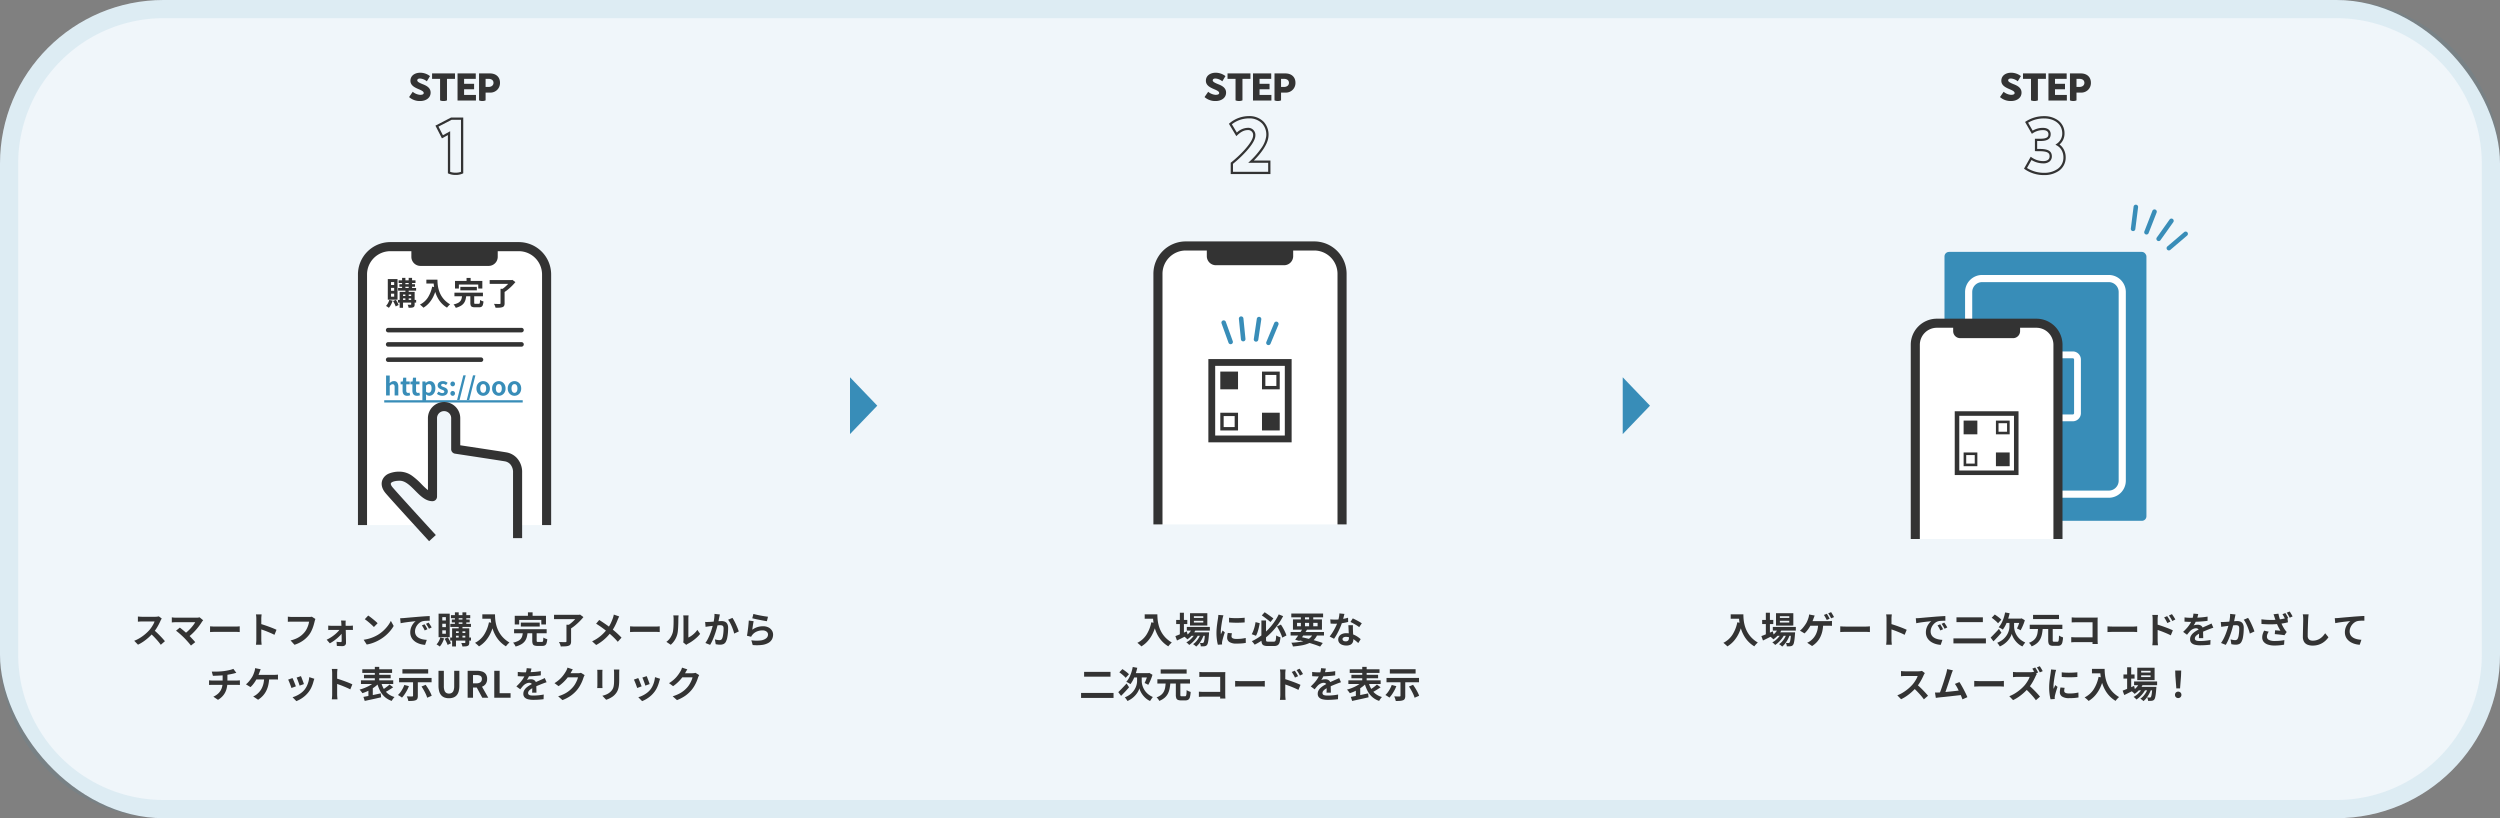 <svg xmlns="http://www.w3.org/2000/svg" xmlns:xlink="http://www.w3.org/1999/xlink" width="1100" height="360" viewBox="0 0 1100 360"><rect x="0" y="0" width="1100" height="360" fill="#808080" stroke="none"/><defs><clipPath id="a"><rect width="88.855" height="118.33" fill="none"/></clipPath></defs><g transform="translate(-170 -1979)"><rect width="1100" height="360" rx="72" transform="translate(170 1979)" fill="#f0f6fa"/><path d="M72,8A64.073,64.073,0,0,0,8,72V288a64.073,64.073,0,0,0,64,64h956a64.073,64.073,0,0,0,64-64V72a64.073,64.073,0,0,0-64-64H72m0-8h956a72,72,0,0,1,72,72V288a72,72,0,0,1-72,72H72A72,72,0,0,1,0,288V72A72,72,0,0,1,72,0Z" transform="translate(170 1979)" fill="rgba(56,141,184,0.1)"/><g transform="translate(-30 -285)"><path d="M31.506,6.3h4.541V8.251H31.506Zm3.594,0h1.987q0,.759.062,1.733a16.838,16.838,0,0,0,.27,2.067,14.653,14.653,0,0,0,.625,2.245,12.293,12.293,0,0,0,1.116,2.282,11.825,11.825,0,0,0,1.75,2.172,12.78,12.78,0,0,0,2.532,1.912q-.21.169-.515.471t-.582.629q-.278.328-.451.576A12.68,12.68,0,0,1,39.275,18.3a12.961,12.961,0,0,1-1.852-2.465,15.4,15.4,0,0,1-1.213-2.641,18.541,18.541,0,0,1-.7-2.6,21.316,21.316,0,0,1-.324-2.374Q35.1,7.111,35.1,6.3Zm-.686,3.517,2.2.4a21.8,21.8,0,0,1-1.464,4.308,14.883,14.883,0,0,1-2.178,3.411,12.127,12.127,0,0,1-2.941,2.483,4.817,4.817,0,0,0-.493-.505q-.323-.295-.665-.592a6.621,6.621,0,0,0-.6-.47,10.076,10.076,0,0,0,4-3.567A15.876,15.876,0,0,0,34.415,9.815Zm15.622,2.044H60.168v1.616H50.036Zm1.747,2.377h6.574v1.512H51.783Zm.607-1.785,1.646.415A9.672,9.672,0,0,1,52.421,15.4a10.8,10.8,0,0,1-2.154,1.91,4.458,4.458,0,0,0-.37-.387q-.239-.226-.486-.44a3.743,3.743,0,0,0-.436-.333A8.24,8.24,0,0,0,51,14.571,7.018,7.018,0,0,0,52.39,12.45Zm5.673,1.785h1.778l-.008.249a3.15,3.15,0,0,1-.036.417q-.1,1.557-.235,2.557a11,11,0,0,1-.292,1.55,2.074,2.074,0,0,1-.384.8,1.37,1.37,0,0,1-.5.383,2.23,2.23,0,0,1-.573.151,6.717,6.717,0,0,1-.7.048q-.424.011-.926-.009a3.675,3.675,0,0,0-.126-.781,2.541,2.541,0,0,0-.3-.731q.378.035.681.045t.466.01a.855.855,0,0,0,.271-.037.453.453,0,0,0,.2-.148,1.508,1.508,0,0,0,.263-.606,10.326,10.326,0,0,0,.226-1.334q.1-.88.2-2.3Zm-4.917-5.08V9.92h4.138V9.155Zm0-2.016V7.9h4.138V7.14Zm-1.7-1.325h7.616v5.434H51.443ZM45.354,8.773h4.891v1.816H45.354ZM46.97,5.606h1.791v9.953H46.97ZM45,15.887q.62-.234,1.442-.567t1.747-.727l1.846-.789.411,1.649q-1.2.621-2.441,1.243t-2.295,1.127Zm11.234-1.339,1.295.7a11.884,11.884,0,0,1-.827,1.963,13.014,13.014,0,0,1-1.182,1.862,7.813,7.813,0,0,1-1.37,1.419,5.809,5.809,0,0,0-.632-.567,5.359,5.359,0,0,0-.742-.5,6.584,6.584,0,0,0,1.452-1.277,10.486,10.486,0,0,0,2.006-3.6Zm-2.426.014,1.257.745a10.092,10.092,0,0,1-1.053,1.676,13.554,13.554,0,0,1-1.417,1.584,10.131,10.131,0,0,1-1.529,1.219,4.944,4.944,0,0,0-.572-.608,4.664,4.664,0,0,0-.691-.53,7.96,7.96,0,0,0,1.57-1.06,10.772,10.772,0,0,0,1.411-1.45A8.63,8.63,0,0,0,53.805,14.563Zm19.98-8.5a7.87,7.87,0,0,1,.442.687q.234.4.455.8t.372.7l-1.284.549q-.249-.493-.591-1.126a11.522,11.522,0,0,0-.662-1.094Zm1.891-.722q.211.3.455.705t.473.8q.229.392.364.675L75.7,8.067q-.247-.507-.6-1.132a11.381,11.381,0,0,0-.683-1.073Zm-7.205,1.5q-.139.3-.28.672t-.246.634q-.133.395-.336.894t-.421,1q-.218.5-.433.915a14.618,14.618,0,0,1-.767,1.314,14.974,14.974,0,0,1-.968,1.325,9.416,9.416,0,0,1-1.047,1.1l-2.009-1.215a6.377,6.377,0,0,0,.828-.729q.4-.412.757-.864t.66-.889q.3-.438.529-.815a8.081,8.081,0,0,0,.552-1.146q.229-.59.378-1.042a6.383,6.383,0,0,0,.227-.833,5.194,5.194,0,0,0,.1-.8ZM65.947,9.311H74.4q.313,0,.793-.027t.872-.087v2.186q-.454-.041-.923-.049t-.742-.008H65.775ZM72.2,10.467a16.4,16.4,0,0,1-.373,3.248,11.384,11.384,0,0,1-.949,2.682,9.489,9.489,0,0,1-1.511,2.165,10.273,10.273,0,0,1-2.05,1.689L65.155,18.8a7.328,7.328,0,0,0,.831-.41,4.43,4.43,0,0,0,.681-.472,8.4,8.4,0,0,0,1.273-1.212,7.758,7.758,0,0,0,1.039-1.592,9.2,9.2,0,0,0,.715-2.053,12.562,12.562,0,0,0,.287-2.6Zm7.511,1.124q.292.016.741.045t.939.043q.489.014.895.014h8.594q.565,0,1.062-.043t.818-.059v2.517l-.825-.051q-.542-.035-1.052-.035h-8.6q-.678,0-1.4.027t-1.175.059Zm20.356,5.876v-9.2q0-.431-.041-.971a7.822,7.822,0,0,0-.127-.961h2.5q-.045.416-.094.925t-.049,1.007v2.906q0,.937,0,1.911t0,1.864v2.515q0,.226.019.631t.06.836q.041.431.069.764H99.9q.069-.466.115-1.109T100.064,17.467Zm1.719-6.984q.8.215,1.785.543t2,.7q1.01.37,1.9.731t1.476.654l-.907,2.218q-.675-.359-1.492-.717t-1.66-.7q-.843-.34-1.644-.626t-1.457-.5ZM112.948,8.03q.473-.016.908-.04t.662-.04l1.223-.112q.726-.068,1.626-.147t1.925-.164q1.025-.085,2.129-.181.828-.067,1.658-.123t1.573-.1q.743-.044,1.3-.06l.013,2.056q-.43,0-.991.012t-1.115.055a5.892,5.892,0,0,0-.988.146,3.932,3.932,0,0,0-1.337.646,5.08,5.08,0,0,0-1.078,1.077,5.137,5.137,0,0,0-.713,1.334,4.235,4.235,0,0,0-.254,1.43,3.3,3.3,0,0,0,.274,1.387,2.967,2.967,0,0,0,.766,1.022,4.331,4.331,0,0,0,1.145.7,6.952,6.952,0,0,0,1.414.424,11.386,11.386,0,0,0,1.574.187l-.75,2.2a9.85,9.85,0,0,1-1.959-.319,8.167,8.167,0,0,1-1.781-.706,5.9,5.9,0,0,1-1.45-1.1,4.7,4.7,0,0,1-1.329-3.366,5.915,5.915,0,0,1,.368-2.123,6.728,6.728,0,0,1,.918-1.689,5.643,5.643,0,0,1,1.09-1.124l-1.081.121q-.63.069-1.362.155t-1.48.185q-.749.1-1.446.216t-1.252.238Zm10.734,2.653q.2.278.437.67t.46.786q.225.395.379.72l-1.209.536q-.3-.662-.587-1.176a10.585,10.585,0,0,0-.661-1.041Zm1.787-.733q.2.277.454.657t.489.768q.239.388.406.7l-1.2.573q-.331-.649-.628-1.143t-.689-1.024Zm5.378-2.337h11.613V9.725H130.848ZM129.509,16.9H143.8v2.2h-14.29ZM152.247,5.47l1.994.358a25.444,25.444,0,0,1-.765,2.753,19.506,19.506,0,0,1-1.023,2.468,12.416,12.416,0,0,1-1.221,1.985,4.532,4.532,0,0,0-.535-.36q-.338-.2-.688-.387t-.6-.294a8.584,8.584,0,0,0,1.236-1.779,14.573,14.573,0,0,0,.959-2.256A19.255,19.255,0,0,0,152.247,5.47Zm2.956,4.5h1V11.72a6.621,6.621,0,0,0,.135,1.224,7.735,7.735,0,0,0,.458,1.486A8.01,8.01,0,0,0,157.672,16a7.519,7.519,0,0,0,1.4,1.475,8.805,8.805,0,0,0,2.036,1.212q-.185.223-.418.546t-.451.639q-.218.315-.375.563a7.4,7.4,0,0,1-1.562-.939,9,9,0,0,1-1.238-1.179,9.75,9.75,0,0,1-.932-1.264,8.583,8.583,0,0,1-.624-1.2,5.778,5.778,0,0,1-.325-1,5.606,5.606,0,0,1-.379.993,8.909,8.909,0,0,1-.7,1.188,9.36,9.36,0,0,1-1.038,1.248,10.136,10.136,0,0,1-1.394,1.178,9.823,9.823,0,0,1-1.754.978,4.066,4.066,0,0,0-.324-.535q-.216-.312-.441-.608a4.287,4.287,0,0,0-.4-.469,9.341,9.341,0,0,0,2.233-1.218,8.3,8.3,0,0,0,1.544-1.5,7.635,7.635,0,0,0,1.478-3.114,6.292,6.292,0,0,0,.149-1.258V9.966Zm-9.32,6.568q.455-.436,1.054-1.048t1.27-1.321q.671-.709,1.334-1.434l1.089,1.651q-.819.973-1.753,1.972t-1.759,1.826Zm.46-8.721L147.7,6.394q.485.315,1.036.711t1.042.8a6.712,6.712,0,0,1,.8.759l-1.447,1.582a6.765,6.765,0,0,0-.745-.788q-.471-.436-1.01-.871T146.344,7.813Zm6.586.363H159.5v1.912h-7.51Zm5.929,0h.279l.371-.107,1.422.831q-.229.807-.543,1.606t-.65,1.517q-.337.717-.662,1.292-.2-.107-.494-.259t-.6-.3q-.3-.146-.529-.228.259-.493.538-1.169t.514-1.4a11.189,11.189,0,0,0,.354-1.359Zm12.349,3.936H173.2v5.543a.986.986,0,0,0,.107.579.708.708,0,0,0,.5.12h1.456a.46.46,0,0,0,.407-.2,1.913,1.913,0,0,0,.2-.78q.066-.581.094-1.74a3.884,3.884,0,0,0,.534.322,6.143,6.143,0,0,0,.655.288q.338.126.589.2a11.337,11.337,0,0,1-.325,2.245,2.01,2.01,0,0,1-.7,1.142,2.193,2.193,0,0,1-1.284.33H173.5a3.4,3.4,0,0,1-1.4-.232,1.3,1.3,0,0,1-.692-.777,4.532,4.532,0,0,1-.195-1.481Zm-8.125-1.231h14.354v1.865H163.084Zm1.456-4.349h11.424V8.38H164.54Zm2.21,5.821h2.065a23.166,23.166,0,0,1-.321,2.509,8.723,8.723,0,0,1-.719,2.214,6.121,6.121,0,0,1-1.426,1.868,8.033,8.033,0,0,1-2.438,1.444,4.085,4.085,0,0,0-.5-.821,4.516,4.516,0,0,0-.677-.734,6.622,6.622,0,0,0,2.087-1.165,4.7,4.7,0,0,0,1.166-1.5,6.453,6.453,0,0,0,.545-1.791Q166.68,13.407,166.751,12.352Zm14.795-4.714q.452.045,1.01.075t.972.03h8.058q.352,0,.778-.012t.622-.029q-.016.281-.03.7t-.014.778v8.29q0,.41.024.967t.049.919h-2.32q.012-.362.022-.781t.01-.861V9.808h-7.2q-.509,0-1.079.016t-.906.045Zm-.2,8.689q.408.028.931.06t1.058.032h8.649v2.106H183.4q-.462,0-1.062.027t-.993.068Zm15.958-4.736q.292.016.741.045t.939.043q.489.014.894.014h8.595q.565,0,1.062-.043t.818-.059v2.517l-.825-.051q-.542-.035-1.052-.035h-8.6q-.677,0-1.4.027t-1.175.059Zm26.24-4.5q.226.327.5.756t.525.861q.253.433.433.808l-1.384.611q-.235-.511-.445-.909t-.439-.776q-.228-.378-.531-.781Zm2.1-.873q.242.315.52.731t.541.843q.263.427.443.786L225.8,9.24q-.247-.511-.478-.9t-.467-.749q-.236-.359-.539-.75ZM217.173,17.7V8.5q0-.431-.041-.971a7.809,7.809,0,0,0-.126-.961h2.5q-.044.416-.093.925T219.363,8.5v2.906q0,.937,0,1.911t0,1.864V17.7q0,.222.019.629t.06.837q.041.431.069.764h-2.5q.069-.466.115-1.109T217.173,17.7Zm1.719-6.984q.8.215,1.785.543t2,.7q1.01.37,1.9.731t1.476.654l-.907,2.218q-.675-.359-1.492-.717t-1.66-.7q-.843-.34-1.644-.625t-1.457-.5Zm18.328-4.55q-.087.446-.26,1.131a12.915,12.915,0,0,1-.515,1.549q-.248.589-.577,1.223a9.915,9.915,0,0,1-.674,1.127,2.632,2.632,0,0,1,.536-.174,5.57,5.57,0,0,1,.669-.109,6.084,6.084,0,0,1,.612-.035,2.462,2.462,0,0,1,1.67.578,2.126,2.126,0,0,1,.669,1.7q0,.326.006.787t.021.966q.014.5.028.99t.014.866H237.5q.028-.277.043-.65t.022-.79q.008-.417.012-.808t0-.716a1.246,1.246,0,0,0-.408-1.062,1.492,1.492,0,0,0-.907-.3,3.1,3.1,0,0,0-1.349.33,4.384,4.384,0,0,0-1.15.778q-.348.354-.705.789t-.769.97l-1.715-1.285a22.326,22.326,0,0,0,1.794-1.849,13.32,13.32,0,0,0,1.294-1.775,10.906,10.906,0,0,0,.863-1.761,10.613,10.613,0,0,0,.394-1.338,7.807,7.807,0,0,0,.188-1.306Zm-6.026,1.481q.622.093,1.415.139t1.4.046q1.054,0,2.312-.05t2.555-.163q1.3-.114,2.46-.318l-.012,1.86q-.845.119-1.83.209t-2,.146q-1.015.056-1.941.08t-1.651.024q-.327,0-.795-.008t-.967-.038l-.948-.059Zm12.674,4.545q-.247.073-.593.191t-.691.245q-.345.126-.618.24-.775.3-1.822.734t-2.169,1.009a8.915,8.915,0,0,0-1.222.74,3.2,3.2,0,0,0-.754.748,1.443,1.443,0,0,0-.259.828.879.879,0,0,0,.579.889,2.664,2.664,0,0,0,.725.18,8.323,8.323,0,0,0,1.016.054q1.023,0,2.26-.124t2.294-.334l-.066,2.059q-.522.068-1.3.138t-1.625.109q-.843.038-1.608.038a9.4,9.4,0,0,1-2.237-.243,3.2,3.2,0,0,1-1.561-.827,2.2,2.2,0,0,1-.573-1.609,3,3,0,0,1,.382-1.508,4.65,4.65,0,0,1,1-1.213,9.519,9.519,0,0,1,1.364-.985q.742-.444,1.458-.8.746-.391,1.34-.66t1.11-.49q.517-.221.993-.443.468-.2.9-.4t.88-.425Zm9.757-5.823q-.066.3-.14.663t-.143.661q-.069.358-.162.8t-.18.879q-.087.439-.181.857-.163.684-.406,1.6t-.564,1.956q-.321,1.044-.716,2.1t-.848,2.058a15.465,15.465,0,0,1-.958,1.8l-2.085-.832a12.564,12.564,0,0,0,1.05-1.7q.484-.933.885-1.922t.715-1.953q.315-.965.541-1.793t.354-1.43q.224-1.081.353-2.094a12.72,12.72,0,0,0,.107-1.906Zm5.517,1.5a12.17,12.17,0,0,1,.785,1.3q.413.773.806,1.635t.715,1.663q.322.8.505,1.369l-2.033.939q-.154-.672-.434-1.5t-.64-1.681q-.36-.854-.775-1.619a8.236,8.236,0,0,0-.843-1.288Zm-12,1.786q.432.029.851.022t.863-.022q.386-.016.948-.056T251,9.5q.636-.05,1.275-.106t1.185-.09q.546-.034.9-.034a3.734,3.734,0,0,1,1.5.28,2.118,2.118,0,0,1,1.018.953,3.785,3.785,0,0,1,.373,1.83q0,.935-.083,2.04a18.5,18.5,0,0,1-.279,2.117,6.545,6.545,0,0,1-.544,1.7,2.26,2.26,0,0,1-1.053,1.159,3.619,3.619,0,0,1-1.569.316,7.78,7.78,0,0,1-.987-.067q-.526-.068-.941-.16l-.342-2.108q.318.087.691.165t.717.123a4.522,4.522,0,0,0,.548.045,1.593,1.593,0,0,0,.707-.148,1.111,1.111,0,0,0,.494-.538,4.715,4.715,0,0,0,.368-1.193,15.094,15.094,0,0,0,.213-1.6q.071-.857.071-1.638a1.955,1.955,0,0,0-.178-.95.874.874,0,0,0-.525-.409,3,3,0,0,0-.85-.1q-.361,0-.988.056t-1.338.13q-.711.074-1.32.152l-.947.123q-.345.054-.877.125t-.9.141Zm28.4-3.911a7.857,7.857,0,0,1,.442.687q.234.4.455.8t.372.7l-1.284.549q-.157-.332-.37-.728t-.438-.8a6.531,6.531,0,0,0-.449-.7Zm1.907-.688q.212.3.455.707t.473.8q.229.394.364.676l-1.272.549q-.247-.51-.6-1.137a10.787,10.787,0,0,0-.686-1.075Zm-6.6,2.694q-.089-.277-.219-.676t-.285-.8l2.161-.255q.12.616.281,1.231t.353,1.2q.192.585.38,1.1a15.509,15.509,0,0,0,.876,1.947,14.77,14.77,0,0,0,.895,1.5q.2.3.42.564t.436.51l-.982,1.432q-.34-.067-.853-.136t-1.111-.135q-.6-.067-1.2-.125t-1.105-.1l.157-1.692.847.069.847.071.645.057q-.284-.469-.607-1.059t-.627-1.241q-.3-.651-.554-1.31t-.438-1.214Q270.977,8.13,270.84,7.741Zm-5.826.746q1.5.178,2.8.242t2.447.028q1.139-.036,2.09-.141.722-.089,1.423-.207t1.377-.277q.675-.159,1.3-.346l.248,2.01q-.521.151-1.141.276t-1.277.231q-.657.106-1.3.182-1.606.185-3.54.214t-4.4-.165Zm3.213,5.451a5.378,5.378,0,0,0-.584,1.1,3,3,0,0,0-.2,1.06,1.532,1.532,0,0,0,.875,1.458,5.623,5.623,0,0,0,2.52.464,22.57,22.57,0,0,0,2.373-.107q1.063-.11,1.907-.281L275,19.661q-.679.119-1.759.246a21.563,21.563,0,0,1-2.537.124,8.759,8.759,0,0,1-2.829-.417,3.974,3.974,0,0,1-1.85-1.215,2.993,2.993,0,0,1-.649-1.947,4.965,4.965,0,0,1,.216-1.446,9.758,9.758,0,0,1,.625-1.53Zm17.555-7.627q-.073.5-.126,1.077t-.082,1.059q-.028.642-.062,1.577t-.064,1.967q-.03,1.032-.048,2.017t-.018,1.726a2.415,2.415,0,0,0,.29,1.277,1.614,1.614,0,0,0,.791.67,3,3,0,0,0,1.122.2,5.753,5.753,0,0,0,3.291-.98,6.758,6.758,0,0,0,1.211-1.042,10,10,0,0,0,.974-1.247l1.45,1.773a8.751,8.751,0,0,1-2.487,2.407,7.972,7.972,0,0,1-1.98.91,8.3,8.3,0,0,1-2.482.349,5.919,5.919,0,0,1-2.275-.4,3.115,3.115,0,0,1-1.5-1.262,4.173,4.173,0,0,1-.531-2.22q0-.647.016-1.488t.042-1.754q.026-.913.043-1.786t.034-1.579q.016-.706.016-1.111,0-.582-.047-1.135a7.253,7.253,0,0,0-.158-1.026ZM297.3,8q.473-.016.908-.04t.663-.04L300.1,7.8q.726-.068,1.626-.147t1.926-.164q1.025-.085,2.129-.181.828-.068,1.658-.123t1.573-.1q.743-.045,1.3-.061l.013,2.056q-.43,0-.991.012t-1.115.055a5.918,5.918,0,0,0-.988.146,3.932,3.932,0,0,0-1.337.646,5.078,5.078,0,0,0-1.078,1.077,5.139,5.139,0,0,0-.713,1.334,4.234,4.234,0,0,0-.254,1.43,3.3,3.3,0,0,0,.274,1.387,2.965,2.965,0,0,0,.766,1.022,4.334,4.334,0,0,0,1.145.7,6.954,6.954,0,0,0,1.414.424,11.352,11.352,0,0,0,1.574.187l-.75,2.2a9.849,9.849,0,0,1-1.959-.319,8.168,8.168,0,0,1-1.781-.706,5.9,5.9,0,0,1-1.45-1.1,4.7,4.7,0,0,1-1.328-3.366,5.916,5.916,0,0,1,.368-2.123,6.725,6.725,0,0,1,.918-1.689,5.644,5.644,0,0,1,1.091-1.124l-1.082.121q-.63.069-1.362.155t-1.48.185q-.749.1-1.446.216t-1.252.237ZM116.942,32.153q-.1.139-.276.441a4.715,4.715,0,0,0-.285.558q-.329.754-.819,1.686t-1.1,1.871a16.476,16.476,0,0,1-1.3,1.739,24.051,24.051,0,0,1-1.973,2,22.131,22.131,0,0,1-2.274,1.8,17.209,17.209,0,0,1-2.44,1.414l-1.657-1.726a14.571,14.571,0,0,0,2.514-1.244,18.948,18.948,0,0,0,2.26-1.634,18.191,18.191,0,0,0,1.788-1.71,13.082,13.082,0,0,0,1.008-1.293,14.948,14.948,0,0,0,.841-1.376,7.128,7.128,0,0,0,.542-1.25h-5.43q-.328,0-.7.022t-.7.049l-.5.039v-2.28q.225.025.582.053t.719.046q.362.018.593.018h5.643a7.359,7.359,0,0,0,.975-.06,3.8,3.8,0,0,0,.685-.142Zm-3.58,4.97q.625.5,1.326,1.157t1.388,1.361q.687.7,1.274,1.354t.981,1.127l-1.823,1.588q-.585-.829-1.343-1.706t-1.6-1.752q-.842-.875-1.709-1.648Zm15.914-6.189q-.155.361-.328.8t-.354.982q-.149.443-.373,1.14t-.5,1.523q-.271.826-.563,1.7t-.569,1.686q-.276.817-.515,1.483t-.415,1.078L123.3,41.4q.217-.516.491-1.254t.577-1.607q.3-.869.6-1.777T125.528,35q.266-.853.484-1.569t.342-1.174q.166-.612.247-1.026t.134-.817Zm2.866,5.165q.429.651.924,1.512t.984,1.795q.489.934.906,1.8t.692,1.545l-2.16.964q-.27-.726-.664-1.655t-.848-1.895q-.454-.965-.924-1.818a12.042,12.042,0,0,0-.9-1.425Zm-9,4.593q.555-.023,1.327-.083t1.671-.145q.9-.085,1.837-.18t1.84-.2q.9-.106,1.682-.2t1.331-.174l.477,2.054q-.587.076-1.413.168l-1.77.2-1.922.215q-.978.109-1.9.209t-1.711.175q-.785.076-1.327.136-.3.029-.712.087t-.79.107l-.374-2.343q.408,0,.893,0T123.145,40.691Zm15.522-5.1q.292.016.741.044t.939.043q.489.014.895.014h8.594q.565,0,1.062-.043t.818-.059v2.518l-.825-.051q-.542-.035-1.052-.035h-8.6q-.678,0-1.4.027t-1.175.059Zm26.827-5.9q.208.3.454.706t.467.809q.221.4.347.677l-1.284.549q-.249-.493-.591-1.114t-.662-1.107Zm2.015-.56q.212.3.455.7t.473.8q.229.392.364.675l-1.272.549q-.247-.507-.6-1.132a11.329,11.329,0,0,0-.683-1.073Zm-1.288,3.411q-.1.139-.276.442a4.715,4.715,0,0,0-.285.557q-.329.754-.819,1.686t-1.1,1.871a16.5,16.5,0,0,1-1.3,1.739,24.072,24.072,0,0,1-1.973,2,22.142,22.142,0,0,1-2.274,1.8,17.2,17.2,0,0,1-2.44,1.415L154.09,42.33a14.492,14.492,0,0,0,2.514-1.246,19.234,19.234,0,0,0,2.26-1.634,18.04,18.04,0,0,0,1.788-1.708,13.071,13.071,0,0,0,1.008-1.294,14.962,14.962,0,0,0,.841-1.376,7.131,7.131,0,0,0,.542-1.249h-5.43q-.328,0-.7.022t-.7.049l-.5.039V31.654q.225.025.581.054t.719.046q.362.018.593.018h5.643a7.359,7.359,0,0,0,.975-.06,3.8,3.8,0,0,0,.685-.142Zm-3.58,4.97q.626.5,1.326,1.157t1.388,1.361q.687.7,1.274,1.354t.981,1.127L165.788,44.1q-.585-.829-1.343-1.706t-1.6-1.752q-.842-.875-1.709-1.648Zm14.52-5.7q.738.1,1.658.143t1.875.031q.956-.012,1.831-.064t1.52-.122v2.063q-.731.064-1.613.1t-1.806.04q-.924,0-1.815-.04t-1.637-.1Zm1.278,6.832q-.09.4-.137.712a4.239,4.239,0,0,0-.047.634.946.946,0,0,0,.124.48.972.972,0,0,0,.39.362,2.339,2.339,0,0,0,.69.224,5.783,5.783,0,0,0,1.036.079,18.5,18.5,0,0,0,2.02-.1q.945-.1,1.987-.324l.041,2.163a17.037,17.037,0,0,1-1.77.231q-1,.084-2.36.083a5.421,5.421,0,0,1-3.072-.7,2.22,2.22,0,0,1-1.007-1.924,7,7,0,0,1,.07-.971q.07-.5.207-1.108Zm-3.737-7.9q-.057.158-.139.445t-.151.563q-.069.276-.1.42-.062.326-.163.865t-.205,1.2q-.1.664-.2,1.355t-.153,1.326q-.06.635-.061,1.119,0,.229.012.512a5.018,5.018,0,0,0,.049.528q.123-.273.248-.546l.25-.549q.125-.276.232-.535l.988.78q-.226.663-.46,1.414t-.415,1.417q-.181.667-.27,1.09-.032.172-.062.4a2.355,2.355,0,0,0-.027.35q0,.125.007.309t.02.352l-1.846.123a15.969,15.969,0,0,1-.431-2.207,22.118,22.118,0,0,1-.191-3.015q0-.9.076-1.826t.187-1.786q.111-.861.22-1.563t.177-1.168q.044-.336.1-.76t.066-.8Zm15.763-.444h4.54v1.953h-4.54Zm3.594,0h1.986q0,.759.062,1.733a16.84,16.84,0,0,0,.27,2.067A14.655,14.655,0,0,0,197,36.343a12.292,12.292,0,0,0,1.116,2.282,11.825,11.825,0,0,0,1.751,2.172,12.781,12.781,0,0,0,2.531,1.912q-.21.169-.515.471t-.583.629q-.278.328-.451.576a12.68,12.68,0,0,1-2.619-2.083,12.961,12.961,0,0,1-1.852-2.465,15.4,15.4,0,0,1-1.213-2.641,18.541,18.541,0,0,1-.7-2.6,21.315,21.315,0,0,1-.324-2.374Q194.06,31.111,194.06,30.3Zm-.686,3.517,2.2.4a21.8,21.8,0,0,1-1.464,4.308,14.883,14.883,0,0,1-2.178,3.411,12.127,12.127,0,0,1-2.941,2.483,4.819,4.819,0,0,0-.493-.505q-.323-.295-.665-.591a6.623,6.623,0,0,0-.6-.47,10.076,10.076,0,0,0,4-3.567A15.876,15.876,0,0,0,193.375,33.815ZM209,35.859h10.132v1.616H209Zm1.747,2.376h6.574v1.512h-6.574Zm.607-1.785,1.646.415a9.672,9.672,0,0,1-1.615,2.538,10.8,10.8,0,0,1-2.154,1.91,4.461,4.461,0,0,0-.37-.387q-.239-.226-.486-.44a3.743,3.743,0,0,0-.436-.333,8.24,8.24,0,0,0,2.026-1.584A7.018,7.018,0,0,0,211.351,36.45Zm5.673,1.785H218.8l-.008.249a3.15,3.15,0,0,1-.036.417q-.1,1.557-.234,2.556a10.994,10.994,0,0,1-.292,1.55,2.074,2.074,0,0,1-.384.8,1.37,1.37,0,0,1-.5.383,2.23,2.23,0,0,1-.573.152,6.717,6.717,0,0,1-.7.048q-.424.011-.925-.009a3.674,3.674,0,0,0-.126-.781,2.541,2.541,0,0,0-.3-.731q.378.035.681.045t.466.01a.855.855,0,0,0,.271-.036.453.453,0,0,0,.2-.148,1.508,1.508,0,0,0,.263-.606,10.326,10.326,0,0,0,.226-1.334q.1-.88.2-2.3Zm-4.917-5.08v.765h4.138v-.765Zm0-2.016V31.9h4.138V31.14Zm-1.7-1.325h7.616v5.434H210.4Zm-6.089,2.958h4.891v1.815h-4.891Zm1.616-3.167h1.79v9.953h-1.79Zm-1.972,10.281q.62-.235,1.442-.567t1.747-.727l1.846-.789.411,1.649q-1.2.621-2.441,1.243t-2.294,1.127Zm11.234-1.338,1.295.7a11.884,11.884,0,0,1-.827,1.963,13.014,13.014,0,0,1-1.182,1.862,7.813,7.813,0,0,1-1.37,1.418,5.808,5.808,0,0,0-.632-.567,5.358,5.358,0,0,0-.742-.5,6.584,6.584,0,0,0,1.452-1.277,10.486,10.486,0,0,0,2.006-3.6Zm-2.426.014,1.258.744a10.091,10.091,0,0,1-1.053,1.676,13.554,13.554,0,0,1-1.417,1.584,10.13,10.13,0,0,1-1.53,1.219,4.944,4.944,0,0,0-.572-.608,4.665,4.665,0,0,0-.691-.53,7.959,7.959,0,0,0,1.57-1.06,10.771,10.771,0,0,0,1.411-1.45A8.629,8.629,0,0,0,212.766,38.563Zm14.811.322-.424-5.471-.075-2.381h2.643l-.075,2.381-.424,5.471Zm.823,4.265a1.366,1.366,0,0,1-1.414-1.421,1.353,1.353,0,0,1,.406-1.016,1.487,1.487,0,0,1,2.016,0,1.353,1.353,0,0,1,.406,1.016A1.376,1.376,0,0,1,228.4,43.15Z" transform="translate(930 2528)" fill="#333"/><g transform="translate(958.43 2296)"><path d="M126.4,9.732c1.008,0,1.6-.257,1.6-.8,0-.576-.56-1.008-2.241-1.7-1.633-.7-3.6-1.6-3.6-3.682,0-2.384,2.081-3.553,4.29-3.553a7.033,7.033,0,0,1,4.322,1.489l-1.393,2.288a5.343,5.343,0,0,0-2.961-1.232c-.832,0-1.248.288-1.248.848,0,.592,1.008,1.089,2.256,1.6,1.681.64,3.618,1.568,3.618,3.745,0,2.481-2.273,3.714-4.562,3.714a7.085,7.085,0,0,1-4.914-1.745l1.6-2.321A5.818,5.818,0,0,0,126.4,9.732" fill="#333"/><path d="M142.006,2.7h-3.521v9.46a4.158,4.158,0,0,1-3.041,0V2.7h-3.522V.305h10.084Z" transform="translate(-0.239)" fill="#333"/><path d="M151.461,9.764v2.481h-8.1V.3h8.019V2.7h-5.138V4.867h4.4v2.4h-4.4v2.5Z" transform="translate(-0.473)" fill="#333"/><path d="M162.278,4.434a4.2,4.2,0,0,1-4.45,4.306h-1.889v3.425a3.387,3.387,0,0,1-1.44.273,3.451,3.451,0,0,1-1.441-.273V.305h4.77c2.689,0,4.45,1.568,4.45,4.129m-2.865,0c0-1.072-.816-1.729-2.129-1.729h-1.345V6.259h1.249c1.3,0,2.225-.672,2.225-1.825" transform="translate(-0.708)" fill="#333"/><path d="M141.362,45.827a14.7,14.7,0,0,1-8.523-2.563L132.487,43l2.947-5.244.451.31a8.973,8.973,0,0,0,5.093,1.608c1.032,0,2.763-.276,2.763-2.123,0-1.247-.6-2.054-3.58-2.22l-2.883-.038V29.82h2.828c2.883-.094,3.124-1.053,3.124-2.028,0-1.073-.863-1.739-2.252-1.739a7.788,7.788,0,0,0-4.6,1.332l-.44.272-2.988-5.209.394-.258a14.551,14.551,0,0,1,8.018-2.29,10.2,10.2,0,0,1,6.183,1.9,6.956,6.956,0,0,1,2.764,5.741,6.261,6.261,0,0,1-2.2,4.823,6.408,6.408,0,0,1,1.821,2.083,7.372,7.372,0,0,1,.89,3.557,7.035,7.035,0,0,1-3.034,5.98A11.179,11.179,0,0,1,141.362,45.827Zm-7.567-3.112a14.176,14.176,0,0,0,7.567,2.112,10.178,10.178,0,0,0,5.846-1.664A6.072,6.072,0,0,0,149.821,38a6.37,6.37,0,0,0-.766-3.074A5.331,5.331,0,0,0,147,32.835l-.692-.388.648-.457a5.337,5.337,0,0,0,2.348-4.454c0-4.584-3.991-6.636-7.947-6.636a13.665,13.665,0,0,0-7.071,1.876l2,3.495a8.625,8.625,0,0,1,4.683-1.217c1.945,0,3.252,1.1,3.252,2.739,0,2-1.265,2.937-4.1,3.028h-1.852v3.487l1.928.026c2.243.124,4.535.6,4.535,3.219a2.88,2.88,0,0,1-.993,2.281,4.18,4.18,0,0,1-2.77.842,9.924,9.924,0,0,1-5.2-1.486Z" transform="translate(-0.348 -0.788)" fill="#333"/></g><g transform="translate(1055.573 2374.835)"><rect width="88.855" height="118.33" rx="2" fill="#388db8"/><g clip-path="url(#a)"><path d="M5.942-1.574h55.7a7.524,7.524,0,0,1,7.515,7.516v83a7.524,7.524,0,0,1-7.515,7.515H5.942a7.524,7.524,0,0,1-7.516-7.515v-83A7.524,7.524,0,0,1,5.942-1.574Zm55.7,94.88a4.373,4.373,0,0,0,4.368-4.368v-83a4.373,4.373,0,0,0-4.368-4.369H5.942A4.373,4.373,0,0,0,1.573,5.942v83a4.373,4.373,0,0,0,4.369,4.368Z" transform="translate(10.633 11.725)" fill="#fff"/><path d="M2.075-1.5H26.117a3.579,3.579,0,0,1,3.575,3.575V25.659a3.579,3.579,0,0,1-3.575,3.575H2.075A3.579,3.579,0,0,1-1.5,25.659V2.075A3.579,3.579,0,0,1,2.075-1.5ZM26.117,26.234a.576.576,0,0,0,.575-.575V2.075a.576.576,0,0,0-.575-.575H2.075a.576.576,0,0,0-.575.575V25.659a.576.576,0,0,0,.575.575Z" transform="translate(30.331 45.298)" fill="#fff"/></g><g transform="translate(-14.543 29.687)"><path d="M64.474,96.643V11.194a9.5,9.5,0,0,0-9.5-9.5H11.2a9.5,9.5,0,0,0-9.5,9.5V96.643Z" fill="#fff"/><path d="M66.474,96.643h-4V11.194a7.5,7.5,0,0,0-7.5-7.5H11.2a7.5,7.5,0,0,0-7.5,7.5V96.643h-4V11.194A11.5,11.5,0,0,1,11.2-.3H54.978a11.5,11.5,0,0,1,11.5,11.5Z" fill="#333"/><path d="M-1-1H27.068V27.068H-1ZM25.068,1H1V25.068H25.068Z" transform="translate(20.053 41.433)" fill="#333"/><rect width="6.047" height="6.047" transform="translate(22.959 44.534)" fill="#333"/><path d="M52.381,61.874H48.63V58.122h3.751Zm1.148-4.9H47.482v6.046h6.047Z" transform="translate(-10.304 -12.441)" fill="#333"/><rect width="6.047" height="6.047" transform="translate(37.178 58.561)" fill="#333"/><path d="M34.033,79.975H30.282V76.223h3.751Zm1.148-4.9H29.135v6.046h6.046Z" transform="translate(-6.175 -16.515)" fill="#333"/><path d="M23.2,2.177H52.651v3.1a3.1,3.1,0,0,1-3.1,3.1H26.3a3.1,3.1,0,0,1-3.1-3.1Z" transform="translate(-4.84 -0.108)" fill="#333"/></g><path d="M3.288,10.131a1,1,0,0,1-.941-.661L-.941.339a1,1,0,0,1,.6-1.28,1,1,0,0,1,1.28.6l3.288,9.13a1,1,0,0,1-.941,1.339Z" transform="matrix(0.891, 0.454, -0.454, 0.891, 84.199, -19.773)" fill="#388db8"/><path d="M.962,10.657a1,1,0,0,1-.994-.9L-1,.1A1,1,0,0,1-.1-1,1,1,0,0,1,1-.1l.963,9.656a1,1,0,0,1-.9,1.094C1.029,10.655,1,10.657.962,10.657Z" transform="matrix(0.891, 0.454, -0.454, 0.891, 92.408, -17.688)" fill="#388db8"/><path d="M0,10.6a1.008,1.008,0,0,1-.148-.011A1,1,0,0,1-.989,9.454L.43-.146A1,1,0,0,1,1.566-.989,1,1,0,0,1,2.409.146l-1.42,9.6A1,1,0,0,1,0,10.6Z" transform="matrix(0.891, 0.454, -0.454, 0.891, 98.596, -14.31)" fill="#388db8"/><path d="M0,9.965a1,1,0,0,1-.383-.077A1,1,0,0,1-.924,8.581L2.794-.383A1,1,0,0,1,4.1-.924,1,1,0,0,1,4.641.383L.924,9.348A1,1,0,0,1,0,9.965Z" transform="matrix(0.891, 0.454, -0.454, 0.891, 102.796, -9.634)" fill="#388db8"/></g></g><g transform="translate(0 -285)"><path d="M123.666,6.3h4.54V8.251h-4.54Zm3.594,0h1.986q0,.759.062,1.733a16.84,16.84,0,0,0,.27,2.067,14.655,14.655,0,0,0,.625,2.245,12.292,12.292,0,0,0,1.116,2.282,11.825,11.825,0,0,0,1.751,2.172,12.781,12.781,0,0,0,2.531,1.912q-.21.169-.515.471t-.583.629q-.278.328-.451.576a12.68,12.68,0,0,1-2.619-2.083,12.961,12.961,0,0,1-1.852-2.465,15.4,15.4,0,0,1-1.213-2.641,18.541,18.541,0,0,1-.7-2.6,21.317,21.317,0,0,1-.324-2.374Q127.26,7.111,127.26,6.3Zm-.686,3.517,2.2.4a21.8,21.8,0,0,1-1.464,4.308,14.883,14.883,0,0,1-2.178,3.411,12.127,12.127,0,0,1-2.941,2.483,4.817,4.817,0,0,0-.493-.505q-.323-.295-.665-.592a6.62,6.62,0,0,0-.6-.47,10.076,10.076,0,0,0,4-3.567A15.876,15.876,0,0,0,126.575,9.815ZM142.2,11.859h10.132v1.616H142.2Zm1.747,2.377h6.574v1.512h-6.574Zm.607-1.785,1.646.415a9.672,9.672,0,0,1-1.615,2.538,10.8,10.8,0,0,1-2.154,1.91,4.461,4.461,0,0,0-.37-.387q-.239-.226-.486-.44a3.743,3.743,0,0,0-.436-.333,8.24,8.24,0,0,0,2.026-1.584A7.018,7.018,0,0,0,144.551,12.45Zm5.673,1.785H152l-.008.249a3.15,3.15,0,0,1-.036.417q-.1,1.557-.234,2.557a10.994,10.994,0,0,1-.292,1.55,2.074,2.074,0,0,1-.384.8,1.37,1.37,0,0,1-.5.383,2.23,2.23,0,0,1-.573.151,6.717,6.717,0,0,1-.7.048q-.424.011-.925-.009a3.674,3.674,0,0,0-.126-.781,2.541,2.541,0,0,0-.3-.731q.378.035.681.045t.466.01a.855.855,0,0,0,.271-.037.453.453,0,0,0,.2-.148,1.508,1.508,0,0,0,.263-.606,10.327,10.327,0,0,0,.226-1.334q.1-.88.2-2.3Zm-4.917-5.08V9.92h4.138V9.155Zm0-2.016V7.9h4.138V7.14Zm-1.7-1.325h7.616v5.434H143.6Zm-6.089,2.958h4.891v1.816h-4.891Zm1.616-3.167h1.79v9.953h-1.79Zm-1.972,10.281q.62-.234,1.442-.567t1.747-.727l1.846-.789.411,1.649q-1.2.621-2.441,1.243t-2.294,1.127Zm11.234-1.339,1.295.7a11.883,11.883,0,0,1-.827,1.963,13.014,13.014,0,0,1-1.182,1.862,7.813,7.813,0,0,1-1.37,1.419,5.808,5.808,0,0,0-.632-.567,5.358,5.358,0,0,0-.742-.5,6.584,6.584,0,0,0,1.452-1.277,10.486,10.486,0,0,0,2.006-3.6Zm-2.426.014,1.258.745a10.091,10.091,0,0,1-1.053,1.676,13.554,13.554,0,0,1-1.417,1.584,10.131,10.131,0,0,1-1.529,1.219,4.944,4.944,0,0,0-.572-.608,4.665,4.665,0,0,0-.691-.53,7.959,7.959,0,0,0,1.57-1.06,10.771,10.771,0,0,0,1.411-1.45A8.63,8.63,0,0,0,145.965,14.563Zm14.8-6.753q.738.1,1.658.143t1.875.031q.956-.012,1.831-.064t1.52-.122V9.861q-.731.064-1.613.1t-1.806.04q-.924,0-1.815-.04t-1.637-.1Zm1.278,6.832q-.09.4-.137.712a4.239,4.239,0,0,0-.047.634.946.946,0,0,0,.124.48.972.972,0,0,0,.39.362,2.339,2.339,0,0,0,.69.224,5.782,5.782,0,0,0,1.036.079,18.5,18.5,0,0,0,2.02-.1q.945-.1,1.987-.325l.041,2.163a17.036,17.036,0,0,1-1.77.231q-1,.083-2.36.083a5.421,5.421,0,0,1-3.072-.7,2.22,2.22,0,0,1-1.007-1.924,7,7,0,0,1,.07-.971q.07-.5.207-1.108Zm-3.737-7.9q-.057.158-.139.445t-.151.563q-.069.276-.1.42-.062.326-.163.865t-.205,1.2q-.1.664-.2,1.355t-.153,1.326q-.06.636-.061,1.119,0,.229.012.512a5.018,5.018,0,0,0,.049.528q.123-.273.248-.546l.25-.549q.125-.276.232-.535l.988.78q-.226.663-.46,1.414t-.415,1.418q-.181.667-.27,1.09-.032.172-.062.4a2.355,2.355,0,0,0-.027.35q0,.125.007.309t.02.352l-1.846.123a15.969,15.969,0,0,1-.431-2.207,22.118,22.118,0,0,1-.191-3.015q0-.9.076-1.826t.187-1.786q.111-.861.22-1.563t.177-1.168q.044-.336.1-.76t.066-.8Zm16.7,2.264h2.036v8.379a2.055,2.055,0,0,0,.067.609.4.4,0,0,0,.274.266,2.163,2.163,0,0,0,.625.067h2.424a.858.858,0,0,0,.628-.21,1.471,1.471,0,0,0,.305-.8q.093-.592.154-1.726a4.592,4.592,0,0,0,.566.328,6.223,6.223,0,0,0,.686.294q.35.126.626.2a10.611,10.611,0,0,1-.4,2.285,2.109,2.109,0,0,1-.841,1.191,2.919,2.919,0,0,1-1.557.356h-2.831a4.462,4.462,0,0,1-1.683-.254,1.492,1.492,0,0,1-.842-.876,4.984,4.984,0,0,1-.239-1.732Zm.188-2.225,1.243-1.39q.645.4,1.36.905t1.374.979q.659.479,1.111.842l-1.272,1.575q-.455-.394-1.106-.906t-1.364-1.043Q175.828,7.212,175.2,6.781Zm-2.76,2.956,1.839.465q-.163.944-.4,1.967t-.547,1.948a9.183,9.183,0,0,1-.707,1.62l-1.876-.689a10.19,10.19,0,0,0,.742-1.574,16.888,16.888,0,0,0,.572-1.837A18.7,18.7,0,0,0,172.436,9.738Zm9.429,1.9,1.735-.821q.508.744.989,1.608t.858,1.689a13.053,13.053,0,0,1,.589,1.5l-1.858.941a10.688,10.688,0,0,0-.539-1.528q-.365-.85-.83-1.741T181.865,11.639Zm.775-5.3,1.933.77a31.878,31.878,0,0,1-2.24,3.645,29.8,29.8,0,0,1-2.839,3.424,28.271,28.271,0,0,1-3.432,3.029,25.03,25.03,0,0,1-4.015,2.45q-.144-.226-.363-.509t-.455-.559a5.475,5.475,0,0,0-.438-.462,21.828,21.828,0,0,0,3.837-2.251,26.055,26.055,0,0,0,3.32-2.888,26.362,26.362,0,0,0,2.7-3.269A24.108,24.108,0,0,0,182.639,6.343Zm5.223,7.74h14.691v1.55H187.863Zm.3-8.109h14V7.637h-14Zm5.038,6.563,1.887.493q-.516.841-1.111,1.747T192.8,16.531q-.583.846-1.077,1.493l-1.851-.573q.5-.644,1.1-1.488t1.183-1.743Q192.736,13.321,193.2,12.537Zm4.635,2.127,1.858.467a7.474,7.474,0,0,1-1.531,2.365,7.273,7.273,0,0,1-2.253,1.538,13.931,13.931,0,0,1-3.063.921,36.405,36.405,0,0,1-3.966.5,4.684,4.684,0,0,0-.292-.881,3.905,3.905,0,0,0-.431-.769,30.758,30.758,0,0,0,4.626-.5,8.389,8.389,0,0,0,3.169-1.249A5.342,5.342,0,0,0,197.834,14.664Zm-6.865,2.916.973-1.37q1.85.37,3.711.841t3.512.958q1.651.487,2.844.928L200.856,20.5q-1.155-.478-2.735-.995t-3.411-1.014Q192.88,17.991,190.969,17.58Zm1.408-10.963h1.812v5.475h-1.812Zm3.628,0h1.812v5.475H196ZM190.7,10.049v1.5h9.044v-1.5Zm-1.8-1.512h12.755v4.512H188.9Zm16.426-.019q.518.061,1.1.085t1.027.024a19.378,19.378,0,0,0,2.007-.106q1.018-.106,1.963-.294a17.071,17.071,0,0,0,1.717-.428l.053,1.851q-.68.19-1.632.37t-2.012.3a18.706,18.706,0,0,1-2.089.119q-.475,0-.974-.014t-1.02-.042Zm6.218-2.4q-.1.414-.255,1.048T210.935,8.5q-.2.709-.418,1.385a23.613,23.613,0,0,1-.937,2.452q-.575,1.3-1.247,2.535a20.716,20.716,0,0,1-1.353,2.183l-1.938-.987a17.315,17.315,0,0,0,1.07-1.484q.53-.817,1-1.68t.838-1.67q.37-.807.6-1.463a16.611,16.611,0,0,0,.529-1.9,10.957,10.957,0,0,0,.262-1.972ZM215.3,11.1q-.028.505-.026,1.011t.019,1.042q.016.357.04.925t.056,1.2q.032.634.056,1.2t.024.906a2.962,2.962,0,0,1-.3,1.34,2.169,2.169,0,0,1-.969.953,3.929,3.929,0,0,1-1.818.353,5.124,5.124,0,0,1-1.8-.3,2.925,2.925,0,0,1-1.282-.886,2.245,2.245,0,0,1-.479-1.467,2.489,2.489,0,0,1,.418-1.408,2.831,2.831,0,0,1,1.211-.995,4.525,4.525,0,0,1,1.906-.366,8.146,8.146,0,0,1,2.6.4,9.487,9.487,0,0,1,2.132,1A12.5,12.5,0,0,1,218.7,17.22l-1.065,1.721q-.434-.395-.986-.869a9.554,9.554,0,0,0-1.235-.891,7.362,7.362,0,0,0-1.476-.687,5.23,5.23,0,0,0-1.7-.27,2.03,2.03,0,0,0-1.114.269.8.8,0,0,0-.416.695.871.871,0,0,0,.367.726,1.653,1.653,0,0,0,1.021.279,1.674,1.674,0,0,0,.861-.188,1.035,1.035,0,0,0,.445-.529,2.16,2.16,0,0,0,.131-.781q0-.36-.03-1.037t-.07-1.492q-.04-.815-.078-1.628t-.067-1.439Zm2.749.848a10.95,10.95,0,0,0-1.155-.811q-.693-.431-1.417-.829T214.2,9.668l1.03-1.579q.432.192.986.469t1.119.585q.565.308,1.056.6t.8.513ZM97.008,31.614h11.613v2.111H97.008ZM95.669,40.9h14.29v2.2H95.669Zm22.738-11.427,1.994.358a25.446,25.446,0,0,1-.765,2.753,19.507,19.507,0,0,1-1.023,2.468,12.415,12.415,0,0,1-1.222,1.985,4.531,4.531,0,0,0-.535-.36q-.338-.2-.688-.387t-.6-.294a8.585,8.585,0,0,0,1.236-1.779,14.573,14.573,0,0,0,.959-2.256A19.258,19.258,0,0,0,118.407,29.471Zm2.957,4.5h1V35.72a6.62,6.62,0,0,0,.135,1.224,7.736,7.736,0,0,0,.458,1.487A8.01,8.01,0,0,0,123.832,40a7.519,7.519,0,0,0,1.4,1.475,8.805,8.805,0,0,0,2.036,1.212q-.185.223-.418.546t-.451.639q-.218.315-.375.563a7.4,7.4,0,0,1-1.562-.939,9,9,0,0,1-1.238-1.179,9.75,9.75,0,0,1-.932-1.264,8.581,8.581,0,0,1-.624-1.2,5.778,5.778,0,0,1-.325-1,5.6,5.6,0,0,1-.379.993,8.907,8.907,0,0,1-.7,1.188,9.36,9.36,0,0,1-1.038,1.248,10.134,10.134,0,0,1-1.394,1.178,9.823,9.823,0,0,1-1.754.978,4.066,4.066,0,0,0-.323-.535q-.216-.312-.441-.608a4.286,4.286,0,0,0-.4-.469,9.341,9.341,0,0,0,2.233-1.218,8.3,8.3,0,0,0,1.544-1.5,7.655,7.655,0,0,0,.973-1.595,7.577,7.577,0,0,0,.5-1.519,6.292,6.292,0,0,0,.149-1.258V33.966Zm-9.32,6.568q.455-.435,1.054-1.048t1.27-1.321q.671-.708,1.334-1.434l1.089,1.652q-.819.973-1.753,1.972t-1.759,1.826Zm.46-8.721,1.359-1.418q.485.315,1.036.711t1.043.8a6.712,6.712,0,0,1,.8.759l-1.447,1.582a6.766,6.766,0,0,0-.745-.788q-.471-.435-1.01-.871T112.5,31.813Zm6.586.363h6.567v1.912h-7.51Zm5.929,0h.279l.371-.107,1.422.831q-.229.807-.543,1.606t-.65,1.517q-.337.717-.662,1.292-.2-.107-.494-.259t-.6-.3q-.3-.146-.529-.228.259-.493.538-1.169t.513-1.4a11.187,11.187,0,0,0,.354-1.359Zm12.349,3.937h1.987v5.543a.986.986,0,0,0,.107.579.708.708,0,0,0,.5.12h1.456a.46.46,0,0,0,.407-.2,1.913,1.913,0,0,0,.2-.78q.066-.581.094-1.74a3.884,3.884,0,0,0,.534.322,6.144,6.144,0,0,0,.655.288q.338.126.589.2a11.337,11.337,0,0,1-.325,2.245,2.01,2.01,0,0,1-.7,1.142,2.193,2.193,0,0,1-1.284.33h-1.939a3.4,3.4,0,0,1-1.4-.232,1.3,1.3,0,0,1-.692-.777,4.532,4.532,0,0,1-.195-1.48Zm-8.125-1.232H143.6v1.865H129.244Zm1.456-4.349h11.424V32.38H130.7Zm2.21,5.821h2.065a23.166,23.166,0,0,1-.321,2.509,8.723,8.723,0,0,1-.719,2.214,6.121,6.121,0,0,1-1.426,1.868,8.033,8.033,0,0,1-2.438,1.444,4.085,4.085,0,0,0-.5-.821,4.516,4.516,0,0,0-.677-.734,6.622,6.622,0,0,0,2.087-1.165,4.7,4.7,0,0,0,1.166-1.505,6.453,6.453,0,0,0,.545-1.791Q132.84,37.407,132.911,36.352Zm14.795-4.714q.452.045,1.01.075t.972.03h8.058q.352,0,.778-.012t.622-.029q-.016.281-.03.7t-.014.778v8.29q0,.41.024.967t.049.919h-2.32q.012-.362.022-.782t.01-.861V33.808h-7.2q-.509,0-1.079.016t-.906.044Zm-.2,8.689q.408.029.931.06t1.058.032h8.649v2.106h-8.583q-.462,0-1.062.027t-.993.068Zm15.958-4.736q.292.016.741.044t.939.043q.489.014.894.014h8.595q.565,0,1.062-.043t.818-.059v2.518l-.825-.051q-.542-.035-1.052-.035h-8.6q-.677,0-1.4.027t-1.175.059Zm26.24-4.5q.226.327.5.756t.525.861q.253.433.433.808l-1.384.611q-.235-.511-.445-.909t-.439-.776q-.228-.378-.531-.781Zm2.1-.873q.242.315.52.731t.541.843q.263.427.443.786l-1.347.661q-.247-.511-.478-.9t-.467-.749q-.236-.359-.539-.75ZM183.333,41.7V32.5q0-.431-.041-.972a7.809,7.809,0,0,0-.126-.961h2.5q-.044.416-.093.925t-.049,1.007v2.906q0,.937,0,1.911t0,1.864V41.7q0,.222.019.629t.06.837q.041.431.069.764h-2.5q.069-.466.115-1.109T183.333,41.7Zm1.719-6.984q.8.215,1.785.543t2,.7q1.01.37,1.9.731t1.476.654l-.907,2.218q-.675-.359-1.492-.717t-1.66-.7q-.843-.34-1.644-.625t-1.457-.5Zm18.328-4.55q-.087.446-.26,1.131a12.915,12.915,0,0,1-.515,1.549q-.248.589-.577,1.223a9.915,9.915,0,0,1-.674,1.127,2.632,2.632,0,0,1,.536-.174,5.571,5.571,0,0,1,.669-.109,6.085,6.085,0,0,1,.612-.035,2.462,2.462,0,0,1,1.67.578,2.126,2.126,0,0,1,.669,1.7q0,.325.006.787t.021.966q.014.5.028.99t.014.866h-1.917q.028-.277.043-.65t.022-.79q.008-.417.012-.808t0-.716a1.246,1.246,0,0,0-.408-1.062,1.492,1.492,0,0,0-.907-.3,3.1,3.1,0,0,0-1.349.33,4.384,4.384,0,0,0-1.15.778q-.348.354-.705.789t-.769.97l-1.715-1.285a22.326,22.326,0,0,0,1.794-1.849,13.32,13.32,0,0,0,1.294-1.775,10.906,10.906,0,0,0,.863-1.761,10.613,10.613,0,0,0,.394-1.338,7.807,7.807,0,0,0,.188-1.306Zm-6.026,1.481q.622.092,1.415.139t1.4.046q1.054,0,2.312-.05t2.555-.163q1.3-.114,2.46-.318l-.012,1.86q-.845.119-1.83.209t-2,.146q-1.015.056-1.941.08t-1.651.024q-.327,0-.795-.008t-.967-.038l-.948-.059Zm12.674,4.544q-.247.073-.593.191t-.691.245q-.345.126-.618.24-.775.3-1.822.734t-2.169,1.009a8.916,8.916,0,0,0-1.222.74,3.2,3.2,0,0,0-.754.748,1.443,1.443,0,0,0-.259.828.879.879,0,0,0,.579.889,2.664,2.664,0,0,0,.725.18,8.323,8.323,0,0,0,1.016.054q1.023,0,2.26-.124t2.294-.334l-.066,2.06q-.522.068-1.3.138t-1.625.109q-.843.038-1.608.038a9.4,9.4,0,0,1-2.237-.243,3.2,3.2,0,0,1-1.561-.827,2.2,2.2,0,0,1-.573-1.609,3,3,0,0,1,.382-1.508,4.65,4.65,0,0,1,1-1.213,9.519,9.519,0,0,1,1.364-.985q.742-.444,1.458-.8.746-.391,1.34-.66t1.11-.49q.517-.221.993-.443.468-.2.9-.4t.88-.425Zm3.846-5.716h13.113V32.1H213.875Zm.745,2.447h11.744v1.525H214.62Zm-1.337,2.418h14.21V36.96h-14.21Zm6.109-5.931h1.94v7.3h-1.94Zm.013,6.526,1.66.795a12.8,12.8,0,0,1-1.473,1.326,16.405,16.405,0,0,1-1.769,1.193,19.911,19.911,0,0,1-1.938,1,17.718,17.718,0,0,1-1.976.749,5.045,5.045,0,0,0-.352-.52q-.22-.29-.451-.568a6.42,6.42,0,0,0-.432-.476,18.429,18.429,0,0,0,1.917-.618,19.318,19.318,0,0,0,1.872-.83A14.8,14.8,0,0,0,218.119,37,8.178,8.178,0,0,0,219.4,35.931Zm2.767.3a11.587,11.587,0,0,0,1.169,2.877,7.558,7.558,0,0,0,1.918,2.2,8.206,8.206,0,0,0,2.813,1.375,4.6,4.6,0,0,0-.449.5q-.239.3-.451.625a6.369,6.369,0,0,0-.348.585,8.878,8.878,0,0,1-3.025-1.707,9.182,9.182,0,0,1-2.045-2.626,16.838,16.838,0,0,1-1.337-3.49Zm3.689.959,1.593,1.2q-.6.43-1.262.853t-1.3.793q-.638.37-1.2.651l-1.208-1.028q.542-.318,1.157-.734t1.2-.872Q225.43,37.6,225.86,37.193Zm-11.489,5.438q.977-.174,2.229-.423t2.64-.539q1.388-.29,2.748-.587l.176,1.726q-1.252.293-2.537.582t-2.48.543q-1.195.255-2.2.477Zm2.2-3.252,1.263-1.263.661.178v4.594h-1.924Zm19.641-4.019h2.1v6.823a3.036,3.036,0,0,1-.207,1.248,1.366,1.366,0,0,1-.773.677,4.835,4.835,0,0,1-1.359.272q-.8.058-1.843.058a5.972,5.972,0,0,0-.266-1.031,7.624,7.624,0,0,0-.417-1.009l.948.03q.483.014.874.012l.535,0a.574.574,0,0,0,.315-.069.273.273,0,0,0,.091-.236Zm-3.848,2.015,2.024.528a15.315,15.315,0,0,1-.855,1.879,18.281,18.281,0,0,1-1.065,1.749,12.843,12.843,0,0,1-1.131,1.428,4.756,4.756,0,0,0-.524-.391q-.33-.218-.667-.43a5.907,5.907,0,0,0-.589-.331,9.344,9.344,0,0,0,1.615-1.987A12.567,12.567,0,0,0,232.359,37.375Zm7.577.688,1.81-.75q.531.74,1.06,1.6t.956,1.7a10.29,10.29,0,0,1,.646,1.527L242.42,43a9.931,9.931,0,0,0-.567-1.513q-.39-.853-.894-1.751T239.937,38.063Zm-8.413-7.623h11.343v1.9H231.523Zm-1.458,3.854h14.3v1.912h-14.3Z" transform="translate(550 2528)" fill="#333"/><g transform="translate(677.797 2370.522)"><path d="M82.706,124.217V13.952A12.253,12.253,0,0,0,70.452,1.7h-56.5A12.253,12.253,0,0,0,1.7,13.952V124.217Z" fill="#fff"/><path d="M84.706,124.217h-4V13.952A10.265,10.265,0,0,0,70.452,3.7h-56.5A10.265,10.265,0,0,0,3.7,13.952V124.217h-4V13.952A14.253,14.253,0,0,1,13.953-.3h56.5A14.253,14.253,0,0,1,84.706,13.952Z" fill="#333"/><path d="M-1.5-1.5H35.139V35.139H-1.5Zm33.639,3H1.5V32.139H32.139Z" transform="translate(25.383 52.973)" fill="#333"/><rect width="7.803" height="7.803" transform="translate(29.134 56.974)" fill="#333"/><path d="M53.8,63.3H48.963V58.455H53.8Zm1.481-6.322h-7.8v7.8h7.8Z" fill="#333"/><rect width="7.803" height="7.803" transform="translate(47.482 75.075)" fill="#333"/><path d="M35.456,81.4H30.615V76.556h4.841Zm1.481-6.322h-7.8v7.8h7.8Z" fill="#333"/><path d="M23.2,2.177h38v4a4,4,0,0,1-4,4h-30a4,4,0,0,1-4-4Z" fill="#333"/><path d="M3.059,9.495a1,1,0,0,1-.941-.661L-.941.339a1,1,0,0,1,.6-1.28,1,1,0,0,1,1.28.6L4,8.156a1,1,0,0,1-.941,1.339Z" transform="translate(30.625 35.437)" fill="#388db8"/><path d="M.895,9.984a1,1,0,0,1-.994-.9L-1,.1A1,1,0,0,1-.1-1,1,1,0,0,1,1-.1l.9,8.984A1,1,0,0,1,1,9.979C.962,9.982.928,9.984.895,9.984Z" transform="translate(38.31 33.698)" fill="#388db8"/><path d="M0,9.931a1.007,1.007,0,0,1-.148-.011A1,1,0,0,1-.989,8.785L.332-.146A1,1,0,0,1,1.467-.989,1,1,0,0,1,2.31.146L.989,9.078A1,1,0,0,1,0,9.931Z" transform="translate(44.866 33.885)" fill="#388db8"/><path d="M0,9.34a1,1,0,0,1-.383-.077A1,1,0,0,1-.924,7.957L2.535-.383A1,1,0,0,1,3.841-.924,1,1,0,0,1,4.382.383L.924,8.723A1,1,0,0,1,0,9.34Z" transform="translate(50.323 35.986)" fill="#388db8"/></g><g transform="translate(643.92 2296)"><path d="M60.914,9.732c1.008,0,1.6-.257,1.6-.8,0-.576-.56-1.008-2.241-1.7-1.633-.7-3.6-1.6-3.6-3.682C56.672,1.169,58.753,0,60.962,0a7.033,7.033,0,0,1,4.322,1.489L63.891,3.777A5.343,5.343,0,0,0,60.93,2.545c-.832,0-1.248.288-1.248.848,0,.592,1.008,1.089,2.256,1.6,1.681.64,3.618,1.568,3.618,3.745,0,2.481-2.273,3.714-4.562,3.714a7.085,7.085,0,0,1-4.914-1.745l1.6-2.321a5.818,5.818,0,0,0,3.233,1.345" fill="#333"/><path d="M76.516,2.7H73v9.46a4.158,4.158,0,0,1-3.041,0V2.7H66.432V.305H76.516Z" transform="translate(-0.239)" fill="#333"/><path d="M85.971,9.764v2.481h-8.1V.3h8.019V2.7H80.753V4.867h4.4v2.4h-4.4v2.5Z" transform="translate(-0.472)" fill="#333"/><path d="M96.787,4.434a4.2,4.2,0,0,1-4.45,4.306H90.448v3.425a3.387,3.387,0,0,1-1.44.273,3.451,3.451,0,0,1-1.441-.273V.305h4.77c2.689,0,4.45,1.568,4.45,4.129m-2.865,0c0-1.072-.816-1.729-2.129-1.729H90.448V6.259H91.7c1.3,0,2.225-.672,2.225-1.825" transform="translate(-0.707)" fill="#333"/><path d="M85.427,45.379H67.948v-5l.2-.15a50.013,50.013,0,0,0,5.713-5.33C76.4,32.113,77.8,29.806,77.8,28.4a2.137,2.137,0,0,0-2.315-2.379c-1.053,0-2.53.253-4.616,2.23l-.453.429-3.259-5.442.325-.274a12.993,12.993,0,0,1,3.964-2.3,13.381,13.381,0,0,1,4.582-.8,8.686,8.686,0,0,1,6.481,2.578,8.286,8.286,0,0,1,2.05,6.341c-.281,3.9-4.089,8.278-6.435,10.631h7.3Zm-16.479-1H84.427v-3.96h-8.79l.916-.864a34.7,34.7,0,0,0,4.69-5.37,11.74,11.74,0,0,0,2.322-5.469,7.2,7.2,0,0,0-1.784-5.588,7.7,7.7,0,0,0-5.749-2.259,12.384,12.384,0,0,0-4.24.738,11.991,11.991,0,0,0-3.331,1.852l2.183,3.647a7.294,7.294,0,0,1,4.846-2.085A3.137,3.137,0,0,1,78.8,28.4c0,1.7-1.415,4.117-4.207,7.169a52.3,52.3,0,0,1-5.648,5.3Z" transform="translate(-0.352 -0.779)" fill="#333"/></g></g><g transform="translate(30 -285)"><path d="M41.182,8.153q-.1.139-.276.441a4.716,4.716,0,0,0-.285.558q-.329.754-.819,1.686t-1.1,1.871a16.476,16.476,0,0,1-1.3,1.739,24.052,24.052,0,0,1-1.973,2,22.131,22.131,0,0,1-2.274,1.8,17.21,17.21,0,0,1-2.44,1.414L29.05,17.942A14.571,14.571,0,0,0,31.564,16.7a18.948,18.948,0,0,0,2.26-1.634,18.19,18.19,0,0,0,1.788-1.71,13.081,13.081,0,0,0,1.008-1.293,14.947,14.947,0,0,0,.841-1.376A7.128,7.128,0,0,0,38,9.436h-5.43q-.328,0-.7.022t-.7.049l-.5.039V7.266q.225.025.581.053t.719.046q.362.018.593.018h5.643a7.359,7.359,0,0,0,.975-.06,3.8,3.8,0,0,0,.685-.142ZM37.6,13.122q.625.5,1.326,1.157t1.388,1.361q.687.7,1.274,1.354t.981,1.127l-1.823,1.588Q40.163,18.88,39.405,18t-1.6-1.752q-.842-.874-1.709-1.648ZM59.4,8.917l-.3.352a2.69,2.69,0,0,0-.239.318q-.469.766-1.127,1.663t-1.456,1.813q-.8.917-1.689,1.762a18.626,18.626,0,0,1-1.828,1.531l-1.594-1.477a13.2,13.2,0,0,0,1.515-1.209q.716-.662,1.33-1.351t1.1-1.343A11.129,11.129,0,0,0,55.9,9.765H47.44q-.316,0-.68.021t-.68.047q-.316.027-.485.055V7.632l.54.071q.328.043.681.063t.624.02h8.873a5.03,5.03,0,0,0,1.5-.176Zm-8.437,7.67q-.355-.356-.809-.778t-.944-.857q-.491-.435-.946-.808t-.818-.628l1.682-1.365q.324.235.763.59t.938.771q.5.416,1.008.862t.971.884q.53.505,1.1,1.1t1.089,1.155q.522.564.9,1.035l-1.883,1.5q-.331-.456-.849-1.058t-1.1-1.24Q51.485,17.111,50.964,16.587Zm11.463-5q.292.016.741.045t.939.043q.489.014.895.014H73.6q.565,0,1.062-.043t.818-.059v2.517l-.825-.051q-.542-.035-1.052-.035H65q-.678,0-1.4.027t-1.175.059Zm20.356,5.876v-9.2q0-.431-.041-.971a7.822,7.822,0,0,0-.127-.961h2.5q-.045.416-.094.925t-.049,1.007v2.906q0,.937,0,1.911t0,1.864v2.515q0,.226.019.631t.06.836q.041.431.069.764h-2.5q.069-.466.115-1.109T82.784,17.467ZM84.5,10.483q.8.215,1.785.543t2,.7q1.01.37,1.9.731t1.476.654l-.907,2.218q-.675-.359-1.492-.717t-1.66-.7q-.843-.34-1.644-.626t-1.457-.5Zm24.284-2.132a3.1,3.1,0,0,0-.2.535q-.086.311-.156.572-.137.585-.34,1.316t-.5,1.518a14.806,14.806,0,0,1-.682,1.556,10.075,10.075,0,0,1-.888,1.441,12.263,12.263,0,0,1-1.678,1.786,12.539,12.539,0,0,1-2.141,1.5,14.457,14.457,0,0,1-2.616,1.13l-1.742-1.915a13.4,13.4,0,0,0,2.754-.942,9.819,9.819,0,0,0,2.019-1.283,10.387,10.387,0,0,0,1.5-1.528,7.712,7.712,0,0,0,.911-1.459A11.48,11.48,0,0,0,105.657,11,9.8,9.8,0,0,0,106,9.522H98.55q-.55,0-1.069.02t-.835.049V7.33q.246.029.587.059t.7.051q.361.02.617.021h7.4q.24,0,.588-.021a3.429,3.429,0,0,0,.663-.1Zm13.349.7a5.611,5.611,0,0,0-.059.645q-.014.362-.014.686.013.525.027,1.179t.035,1.393q.02.739.041,1.516t.035,1.547q.014.77.03,1.5t.016,1.368a1.267,1.267,0,0,1-.423,1.016,1.634,1.634,0,0,1-1.136.392q-.378,0-.823-.01t-.872-.034q-.427-.024-.786-.04l-.119-1.826q.484.068,1,.1t.83.036a.385.385,0,0,0,.323-.128.593.593,0,0,0,.1-.37q0-.446-.008-1.041t-.016-1.274q-.008-.679-.018-1.392t-.024-1.419q-.014-.706-.035-1.347t-.049-1.167q-.013-.288-.043-.65t-.087-.682Zm-7.715,2.2q.285.045.709.071t.743.027h8.093q.313,0,.708-.035t.6-.063V13.2q-.278-.016-.621-.026t-.6-.01h-8.127q-.338,0-.75.014t-.752.046Zm-.684,6.216a15.7,15.7,0,0,0,1.895-1.041,17.424,17.424,0,0,0,1.741-1.269,14.428,14.428,0,0,0,1.419-1.338,6.649,6.649,0,0,0,.934-1.253l1.042.012.029,1.557a6.891,6.891,0,0,1-.916,1.227,15.835,15.835,0,0,1-1.4,1.351q-.79.682-1.65,1.295a14.7,14.7,0,0,1-1.7,1.053ZM132.017,6.834q.419.288.979.71t1.155.907q.595.484,1.124.946a11.865,11.865,0,0,1,.87.828l-1.629,1.666q-.313-.338-.805-.8t-1.067-.96q-.574-.5-1.134-.941t-1-.745Zm-2.009,10.659a17.047,17.047,0,0,0,2.361-.5,17,17,0,0,0,2.048-.73,15.837,15.837,0,0,0,1.723-.867,14.906,14.906,0,0,0,2.5-1.852,16.346,16.346,0,0,0,1.982-2.168,12.494,12.494,0,0,0,1.354-2.2l1.24,2.243a14.162,14.162,0,0,1-1.5,2.153,17.42,17.42,0,0,1-2.007,2.033,17.214,17.214,0,0,1-2.415,1.741,19.4,19.4,0,0,1-1.757.932,17.055,17.055,0,0,1-2,.785,15.451,15.451,0,0,1-2.178.532Zm16.06-9.463q.473-.016.908-.04t.663-.04l1.223-.112q.726-.068,1.626-.147t1.925-.164q1.025-.085,2.129-.181.828-.067,1.658-.123t1.573-.1q.743-.044,1.3-.06l.012,2.056q-.43,0-.991.012t-1.115.055a5.892,5.892,0,0,0-.988.146,3.932,3.932,0,0,0-1.337.646,5.079,5.079,0,0,0-1.078,1.077,5.137,5.137,0,0,0-.713,1.334,4.235,4.235,0,0,0-.254,1.43,3.3,3.3,0,0,0,.274,1.387,2.967,2.967,0,0,0,.766,1.022,4.332,4.332,0,0,0,1.145.7,6.952,6.952,0,0,0,1.414.424,11.386,11.386,0,0,0,1.574.187l-.75,2.2a9.85,9.85,0,0,1-1.959-.319,8.167,8.167,0,0,1-1.781-.706,5.9,5.9,0,0,1-1.45-1.1,4.7,4.7,0,0,1-1.329-3.366,5.915,5.915,0,0,1,.368-2.123,6.727,6.727,0,0,1,.918-1.689A5.643,5.643,0,0,1,152.9,9.31l-1.081.121q-.63.069-1.362.155t-1.48.185q-.749.1-1.446.216t-1.252.238ZM156.8,10.684q.2.278.437.67t.46.786q.225.395.379.72l-1.209.536q-.3-.662-.587-1.176a10.582,10.582,0,0,0-.661-1.041Zm1.787-.733q.2.277.454.657t.489.768q.239.388.406.7l-1.2.573q-.331-.649-.628-1.143t-.689-1.024Zm9.829-3.306h8.488v1.35h-8.488Zm-.264,3.854h9.061v1.35h-9.061Zm-.073,6h9.155v1.354h-9.155Zm.714-7.919h7.872V9.868H168.8Zm1.368-3.166h1.666V11.1h-1.666Zm3.313,0h1.7V11.1h-1.7Zm-1.653,5.709h1.662v5.745h-1.662Zm2.92,1.331h1.737v6.243a2.575,2.575,0,0,1-.14.944,1.028,1.028,0,0,1-.538.536,2.738,2.738,0,0,1-.978.226q-.573.037-1.367.038a5.072,5.072,0,0,0-.2-.781,6.608,6.608,0,0,0-.295-.759q.463.016.918.022t.591,0a.316.316,0,0,0,.209-.059.255.255,0,0,0,.059-.191Zm-5.811,0h6.556V13.8h-4.853v6.656h-1.7Zm.85,2.073h5.7v1.191h-5.7Zm-6.04,1.956,1.669.4a10.964,10.964,0,0,1-.821,1.977,8.625,8.625,0,0,1-1.08,1.616,4.84,4.84,0,0,0-.424-.318q-.267-.183-.539-.353t-.473-.277a6.123,6.123,0,0,0,.992-1.383A8.132,8.132,0,0,0,163.742,16.48Zm1.882.583,1.411-.608q.406.606.8,1.335a9.821,9.821,0,0,1,.592,1.267l-1.48.711a7.834,7.834,0,0,0-.328-.84q-.213-.475-.474-.96T165.623,17.063Zm-1.02-6.634v1.492h1.581V10.429Zm0,2.9v1.511h1.581V13.333Zm0-5.805V9h1.581V7.528ZM162.975,6h4.9V16.369h-4.9Zm19.251.295h4.54V8.251h-4.54Zm3.594,0h1.986q0,.759.062,1.733a16.84,16.84,0,0,0,.27,2.067,14.655,14.655,0,0,0,.625,2.245,12.292,12.292,0,0,0,1.116,2.282,11.825,11.825,0,0,0,1.751,2.172,12.781,12.781,0,0,0,2.531,1.912q-.21.169-.515.471t-.583.629q-.278.328-.451.576A12.68,12.68,0,0,1,190,18.3a12.961,12.961,0,0,1-1.852-2.465,15.4,15.4,0,0,1-1.213-2.641,18.541,18.541,0,0,1-.7-2.6,21.315,21.315,0,0,1-.324-2.374Q185.821,7.111,185.82,6.3Zm-.686,3.517,2.2.4a21.8,21.8,0,0,1-1.464,4.308,14.883,14.883,0,0,1-2.178,3.411,12.127,12.127,0,0,1-2.941,2.483,4.819,4.819,0,0,0-.493-.505q-.323-.295-.665-.592a6.623,6.623,0,0,0-.6-.47,10.076,10.076,0,0,0,4-3.567A15.876,15.876,0,0,0,185.135,9.815Zm14.034.129h8.305v1.737h-8.305Zm-2.974,2.9H210.53v1.8H196.2Zm3.87,1.438h2.081a12.347,12.347,0,0,1-.365,2.054,5.448,5.448,0,0,1-.811,1.731,5.083,5.083,0,0,1-1.542,1.382,9.96,9.96,0,0,1-2.571,1.027,3.924,3.924,0,0,0-.275-.58,6.409,6.409,0,0,0-.405-.627,3.47,3.47,0,0,0-.435-.5,9.084,9.084,0,0,0,2.2-.735,3.7,3.7,0,0,0,1.25-.989,3.453,3.453,0,0,0,.607-1.255A10.624,10.624,0,0,0,200.065,14.278Zm4.13-.312h1.94v3.906a.679.679,0,0,0,.116.485.923.923,0,0,0,.542.1h1.6a.537.537,0,0,0,.4-.133,1.03,1.03,0,0,0,.192-.554q.059-.421.088-1.254a2.914,2.914,0,0,0,.506.288q.3.14.636.259t.583.189a7.082,7.082,0,0,1-.331,1.8,1.611,1.611,0,0,1-.682.893,2.463,2.463,0,0,1-1.21.252h-2.06a3.872,3.872,0,0,1-1.434-.209,1.2,1.2,0,0,1-.694-.719,4.029,4.029,0,0,1-.19-1.375Zm-1.906-8.549h2.053v2.9h-2.053Zm-5.8,1.538h13.742v3.812h-2.053v-2h-9.737v2h-1.953Zm22.751,3.927h2.04v7.326a2.671,2.671,0,0,1-.236,1.248,1.5,1.5,0,0,1-.834.663,5.22,5.22,0,0,1-1.455.265q-.866.052-2.021.052a6.133,6.133,0,0,0-.323-.991,8.461,8.461,0,0,0-.459-.97q.568.029,1.149.043t1.037.012q.457,0,.633-.005a.662.662,0,0,0,.369-.079.341.341,0,0,0,.1-.287Zm-5.465-4.36h11.174v1.9H213.771Zm10.457,0h.524l.449-.12,1.513,1.114q-.716.878-1.63,1.807t-1.911,1.765a17.582,17.582,0,0,1-1.977,1.449,3.667,3.667,0,0,0-.381-.463q-.237-.249-.486-.493a5.485,5.485,0,0,0-.451-.4,14.924,14.924,0,0,0,1.271-.931q.647-.525,1.235-1.1T223.45,8.01A10.089,10.089,0,0,0,224.228,7Zm18.222.717q-.155.273-.352.716t-.315.73q-.3.788-.729,1.725t-.969,1.885a15.658,15.658,0,0,1-1.209,1.814,23.38,23.38,0,0,1-1.667,1.95,20.5,20.5,0,0,1-2.132,1.934,19.7,19.7,0,0,1-2.758,1.808l-1.789-1.616a17.505,17.505,0,0,0,3.77-2.392,19.121,19.121,0,0,0,2.841-2.992,13.529,13.529,0,0,0,1.55-2.481,23.6,23.6,0,0,0,1-2.437,7.319,7.319,0,0,0,.219-.738q.1-.425.165-.733Zm-8.8,1.547q.6.371,1.286.828t1.376.934q.694.477,1.33.941t1.135.863q1.286,1,2.5,2.086t2.183,2.128l-1.641,1.828a28.88,28.88,0,0,0-2.142-2.257q-1.094-1.031-2.355-2.082-.432-.368-.988-.8t-1.207-.913q-.651-.479-1.368-.968t-1.477-.953Zm13.577,2.8q.292.016.741.045t.939.043q.489.014.895.014H258.4q.565,0,1.062-.043t.818-.059v2.517l-.825-.051q-.542-.035-1.052-.035h-8.6q-.678,0-1.4.027t-1.175.059Zm23.378,7.052a4.472,4.472,0,0,0,.094-.541,5.4,5.4,0,0,0,.036-.632V8.141a6.482,6.482,0,0,0-.06-.943q-.06-.4-.063-.436h2.373q0,.035-.055.442a7.637,7.637,0,0,0-.052.949v8.361a7.947,7.947,0,0,0,1.362-.781,11,11,0,0,0,1.381-1.155,9.79,9.79,0,0,0,1.21-1.436l1.228,1.764a12.572,12.572,0,0,1-1.588,1.694,19.283,19.283,0,0,1-1.929,1.524,16.888,16.888,0,0,1-1.909,1.153,3.264,3.264,0,0,0-.416.261l-.274.207Zm-7.41-.232a6.4,6.4,0,0,0,1.729-1.776,8.6,8.6,0,0,0,.994-2.056,6.416,6.416,0,0,0,.267-1.292q.092-.775.138-1.663t.054-1.766q.008-.878.008-1.6a7.186,7.186,0,0,0-.041-.831,5.818,5.818,0,0,0-.11-.641h2.352q0,.032-.03.257t-.054.542q-.027.317-.027.648,0,.711-.016,1.643t-.066,1.91q-.05.978-.139,1.852A9.466,9.466,0,0,1,268,15.113a9.233,9.233,0,0,1-1.1,2.52,9.38,9.38,0,0,1-1.761,2.072ZM286.745,6.365q-.066.3-.14.663t-.144.661q-.069.358-.162.8t-.18.879q-.087.439-.181.857-.164.684-.406,1.6t-.564,1.956q-.321,1.044-.716,2.1t-.848,2.058a15.465,15.465,0,0,1-.958,1.8l-2.085-.832a12.565,12.565,0,0,0,1.05-1.7q.484-.933.884-1.922t.716-1.953q.315-.965.541-1.793t.354-1.43q.224-1.081.353-2.094a12.72,12.72,0,0,0,.107-1.906Zm5.517,1.5a12.17,12.17,0,0,1,.785,1.3q.413.773.806,1.635t.715,1.663q.322.8.505,1.369l-2.033.939q-.154-.672-.434-1.5t-.64-1.681q-.36-.854-.775-1.619a8.236,8.236,0,0,0-.843-1.288Zm-12,1.786q.432.029.851.022t.863-.022q.386-.016.948-.056t1.2-.09q.636-.05,1.275-.106t1.185-.09q.546-.034.9-.034a3.733,3.733,0,0,1,1.5.28,2.118,2.118,0,0,1,1.018.953,3.785,3.785,0,0,1,.373,1.83q0,.935-.083,2.04A18.5,18.5,0,0,1,290,16.492a6.545,6.545,0,0,1-.544,1.7,2.26,2.26,0,0,1-1.053,1.159,3.619,3.619,0,0,1-1.569.316,7.78,7.78,0,0,1-.987-.067q-.526-.068-.941-.16l-.342-2.108q.318.087.69.165t.717.123a4.522,4.522,0,0,0,.548.045,1.593,1.593,0,0,0,.707-.148,1.111,1.111,0,0,0,.494-.538,4.715,4.715,0,0,0,.368-1.193,15.09,15.09,0,0,0,.213-1.6q.071-.857.071-1.638a1.954,1.954,0,0,0-.178-.95.874.874,0,0,0-.525-.409,3,3,0,0,0-.85-.1q-.36,0-.988.056t-1.338.13q-.711.074-1.32.152l-.947.123q-.345.054-.877.125t-.9.141ZM301.5,6.118q.577.182,1.442.373t1.809.372q.944.179,1.787.309t1.371.19l-.478,1.965q-.482-.064-1.16-.187t-1.44-.271q-.762-.148-1.5-.3t-1.347-.293q-.607-.142-.987-.238Zm.108,3.211q-.08.33-.168.83t-.171,1.043q-.083.543-.155,1.042t-.113.844a7.683,7.683,0,0,1,2.271-1.165,8.169,8.169,0,0,1,2.443-.37,5.148,5.148,0,0,1,2.4.513,3.836,3.836,0,0,1,1.517,1.345,3.309,3.309,0,0,1,.527,1.806,4.455,4.455,0,0,1-.468,2.024,3.989,3.989,0,0,1-1.52,1.587,7.463,7.463,0,0,1-2.766.925,17.85,17.85,0,0,1-4.207.062l-.618-2.1a15.044,15.044,0,0,0,4.04.087,4.959,4.959,0,0,0,2.47-.925,2.131,2.131,0,0,0,.837-1.708,1.493,1.493,0,0,0-.307-.931,2.081,2.081,0,0,0-.844-.637,3.071,3.071,0,0,0-1.24-.234,6.435,6.435,0,0,0-2.513.49,4.922,4.922,0,0,0-1.923,1.4,4.306,4.306,0,0,0-.351.469,3.769,3.769,0,0,0-.242.453l-1.851-.453q.1-.475.194-1.107t.194-1.356q.1-.723.178-1.466t.146-1.457q.064-.715.1-1.3ZM63.18,31.512q.617.007,1.562,0t1.984-.069q1.039-.06,1.912-.181.6-.089,1.194-.2t1.122-.23q.533-.122.975-.262a6.76,6.76,0,0,0,.742-.278l1.316,1.762q-.411.094-.718.178t-.516.132q-.494.121-1.069.24t-1.188.218q-.613.1-1.235.191-.905.125-1.935.193t-1.988.1q-.958.037-1.657.052Zm.692,11.03a7.757,7.757,0,0,0,2.316-1.566,5.777,5.777,0,0,0,1.339-2.129,7.977,7.977,0,0,0,.435-2.707v-3.3l2.1-.237v3.5a11.47,11.47,0,0,1-.393,3.04,7.794,7.794,0,0,1-1.3,2.645,8.394,8.394,0,0,1-2.461,2.134Zm-1.888-7.2.717.059q.384.03.761.03H74.1q.176,0,.449-.014t.551-.035q.278-.021.45-.036V37.4q-.32-.032-.7-.046t-.711-.014H63.481q-.362,0-.775.014t-.722.046Zm22.73-4.87q-.139.3-.28.672t-.246.634q-.133.395-.336.894t-.421,1q-.218.5-.433.915a14.607,14.607,0,0,1-.767,1.314,14.984,14.984,0,0,1-.968,1.325,9.445,9.445,0,0,1-1.047,1.1L78.207,37.1a6.382,6.382,0,0,0,.828-.729q.4-.412.757-.864t.66-.889q.3-.438.529-.815a8.07,8.07,0,0,0,.552-1.146q.229-.59.378-1.042a6.384,6.384,0,0,0,.227-.833,5.194,5.194,0,0,0,.1-.8ZM82.19,32.939h8.453q.313,0,.793-.027t.872-.087v2.186q-.454-.041-.923-.049t-.742-.008H82.017ZM88.439,34.1a16.4,16.4,0,0,1-.373,3.249,11.386,11.386,0,0,1-.949,2.682,9.485,9.485,0,0,1-1.511,2.165,10.282,10.282,0,0,1-2.05,1.689L81.4,42.431a7.306,7.306,0,0,0,.831-.41,4.417,4.417,0,0,0,.681-.472,8.4,8.4,0,0,0,1.273-1.212,7.761,7.761,0,0,0,1.04-1.592,9.2,9.2,0,0,0,.715-2.053,12.56,12.56,0,0,0,.287-2.6Zm13.976-.6q.121.249.3.725t.385,1.011q.2.534.371,1.012t.255.756l-1.912.666q-.073-.294-.231-.759t-.35-.989q-.192-.523-.382-1t-.336-.792Zm5.9,1.164q-.132.383-.22.657t-.158.516a15.52,15.52,0,0,1-.836,2.418,10.669,10.669,0,0,1-1.35,2.264,11.934,11.934,0,0,1-2.531,2.435,13.031,13.031,0,0,1-2.819,1.543l-1.68-1.717a11.044,11.044,0,0,0,1.852-.713,11.806,11.806,0,0,0,1.886-1.143,8.24,8.24,0,0,0,1.566-1.5A8.373,8.373,0,0,0,105,37.852a11.207,11.207,0,0,0,.708-1.9,11.081,11.081,0,0,0,.363-2.012Zm-9.62-.321q.158.308.361.784t.414,1.012q.211.535.405,1.028t.306.831l-1.949.725q-.1-.316-.282-.83t-.4-1.076q-.218-.562-.422-1.041a7.957,7.957,0,0,0-.35-.739Zm17.461,7.126v-9.2q0-.431-.041-.972a7.822,7.822,0,0,0-.127-.961h2.5q-.045.416-.094.925t-.049,1.007v2.906q0,.937,0,1.911t0,1.864v2.515q0,.226.019.631t.06.835q.041.431.069.764H116q.069-.466.115-1.109T116.161,41.467Zm1.719-6.984q.8.215,1.785.543t2,.7q1.01.37,1.9.731t1.476.654l-.907,2.218q-.675-.359-1.492-.717t-1.66-.7q-.843-.34-1.644-.626t-1.457-.5Zm11.532-4.011h13.113V32.1H129.412Zm.745,2.447H141.9v1.525H130.157Zm-1.337,2.418h14.21V36.96H128.82Zm6.109-5.931h1.94v7.3h-1.94Zm.013,6.526,1.66.795a12.8,12.8,0,0,1-1.473,1.326,16.405,16.405,0,0,1-1.769,1.193,19.911,19.911,0,0,1-1.938,1,17.718,17.718,0,0,1-1.976.749,5.045,5.045,0,0,0-.352-.52q-.22-.29-.451-.568a6.42,6.42,0,0,0-.432-.476,18.429,18.429,0,0,0,1.917-.618,19.318,19.318,0,0,0,1.872-.83A14.8,14.8,0,0,0,133.657,37,8.178,8.178,0,0,0,134.942,35.931Zm2.767.3a11.587,11.587,0,0,0,1.169,2.877,7.558,7.558,0,0,0,1.918,2.2,8.206,8.206,0,0,0,2.813,1.375,4.6,4.6,0,0,0-.449.5q-.239.3-.451.625a6.369,6.369,0,0,0-.348.585,8.878,8.878,0,0,1-3.024-1.707,9.182,9.182,0,0,1-2.045-2.626,16.838,16.838,0,0,1-1.337-3.49Zm3.689.959,1.593,1.2q-.6.43-1.262.853t-1.3.793q-.638.37-1.2.651l-1.208-1.028q.542-.318,1.157-.734t1.2-.872Q140.968,37.6,141.4,37.193Zm-11.489,5.438q.977-.174,2.229-.423t2.64-.539q1.388-.29,2.748-.587l.176,1.726q-1.252.293-2.537.582t-2.48.543q-1.195.255-2.2.477Zm2.2-3.252,1.263-1.263.661.178v4.594H132.1Zm19.641-4.019h2.1v6.823a3.036,3.036,0,0,1-.207,1.248,1.366,1.366,0,0,1-.774.677,4.834,4.834,0,0,1-1.358.272q-.8.058-1.843.058a5.972,5.972,0,0,0-.266-1.031,7.624,7.624,0,0,0-.417-1.009l.948.03q.483.014.874.012l.535,0a.574.574,0,0,0,.315-.069.273.273,0,0,0,.091-.236ZM147.9,37.375l2.024.528a15.319,15.319,0,0,1-.855,1.879A18.281,18.281,0,0,1,148,41.53a12.843,12.843,0,0,1-1.131,1.428,4.756,4.756,0,0,0-.524-.391q-.33-.218-.667-.43a5.907,5.907,0,0,0-.589-.331,9.344,9.344,0,0,0,1.615-1.987A12.567,12.567,0,0,0,147.9,37.375Zm7.577.688,1.81-.75q.531.74,1.06,1.6t.956,1.7a10.29,10.29,0,0,1,.646,1.527L157.957,43a9.931,9.931,0,0,0-.567-1.513q-.39-.853-.894-1.751T155.474,38.063ZM147.06,30.44H158.4v1.9H147.06ZM145.6,34.294h14.3v1.912H145.6Zm21.945,8.927a5.616,5.616,0,0,1-1.946-.314,3.542,3.542,0,0,1-1.449-.982,4.423,4.423,0,0,1-.9-1.725,9.06,9.06,0,0,1-.309-2.525V31.147h2.352v6.737a5.608,5.608,0,0,0,.275,1.945,1.991,1.991,0,0,0,.78,1.035,2.239,2.239,0,0,0,1.2.312,2.294,2.294,0,0,0,1.215-.312,2.012,2.012,0,0,0,.8-1.035,5.462,5.462,0,0,0,.283-1.945V31.147h2.273v6.528a9.234,9.234,0,0,1-.3,2.525,4.384,4.384,0,0,1-.894,1.725,3.525,3.525,0,0,1-1.441.982A5.539,5.539,0,0,1,167.547,43.221ZM175.763,43V31.147h4.115a7.267,7.267,0,0,1,2.26.329,3.183,3.183,0,0,1,1.6,1.116,3.488,3.488,0,0,1,.593,2.146,3.649,3.649,0,0,1-.593,2.152,3.463,3.463,0,0,1-1.6,1.239,6.12,6.12,0,0,1-2.26.4h-1.75V43Zm2.364-6.346h1.53a2.756,2.756,0,0,0,1.757-.486,1.723,1.723,0,0,0,.606-1.43,1.433,1.433,0,0,0-.606-1.332,3.4,3.4,0,0,0-1.757-.371h-1.53ZM182.2,43l-2.755-5.087,1.658-1.474L184.846,43Zm5.274,0V31.147h2.364v9.865h4.816V43Zm16.371-12.839q-.087.446-.26,1.131a12.915,12.915,0,0,1-.515,1.549q-.248.589-.577,1.223a9.915,9.915,0,0,1-.674,1.127,2.632,2.632,0,0,1,.536-.174,5.571,5.571,0,0,1,.669-.109,6.085,6.085,0,0,1,.612-.035,2.462,2.462,0,0,1,1.67.578,2.126,2.126,0,0,1,.669,1.7q0,.325.006.787t.021.966q.014.5.028.99t.014.866h-1.917q.028-.277.043-.65t.022-.79q.008-.417.012-.808t0-.716a1.246,1.246,0,0,0-.408-1.062,1.492,1.492,0,0,0-.907-.3,3.1,3.1,0,0,0-1.349.33,4.384,4.384,0,0,0-1.15.778q-.348.354-.705.789t-.769.97L197.2,38.017A22.326,22.326,0,0,0,199,36.168a13.32,13.32,0,0,0,1.294-1.775,10.906,10.906,0,0,0,.863-1.761,10.613,10.613,0,0,0,.394-1.338,7.807,7.807,0,0,0,.188-1.306Zm-6.026,1.481q.622.092,1.415.139t1.4.046q1.054,0,2.312-.05t2.555-.163q1.3-.114,2.46-.318l-.012,1.86q-.845.119-1.83.209t-2,.146q-1.015.056-1.941.08t-1.65.024q-.327,0-.795-.008t-.967-.038l-.948-.059Zm12.674,4.544q-.247.073-.593.191t-.691.245q-.345.126-.618.24-.775.3-1.822.734T204.6,38.607a8.916,8.916,0,0,0-1.222.74,3.2,3.2,0,0,0-.754.748,1.443,1.443,0,0,0-.259.828.879.879,0,0,0,.579.889,2.664,2.664,0,0,0,.725.18,8.323,8.323,0,0,0,1.016.054q1.023,0,2.26-.124t2.294-.334l-.066,2.06q-.522.068-1.3.138t-1.624.109q-.843.038-1.608.038a9.4,9.4,0,0,1-2.237-.243,3.2,3.2,0,0,1-1.561-.827,2.2,2.2,0,0,1-.573-1.609,3,3,0,0,1,.382-1.508,4.65,4.65,0,0,1,1-1.213,9.519,9.519,0,0,1,1.364-.985q.742-.444,1.458-.8.746-.391,1.34-.66t1.11-.49q.517-.221.993-.443.468-.2.9-.4t.88-.425Zm16.761-3.139a5.137,5.137,0,0,0-.282.533q-.143.309-.25.613a15.72,15.72,0,0,1-.587,1.613,17.163,17.163,0,0,1-.928,1.868,13.783,13.783,0,0,1-1.278,1.862,14.442,14.442,0,0,1-2.669,2.5,17.2,17.2,0,0,1-3.782,2.012l-1.892-1.689a16.1,16.1,0,0,0,2.82-1.113,12.281,12.281,0,0,0,2.061-1.336,12.422,12.422,0,0,0,1.567-1.515,9.043,9.043,0,0,0,1.021-1.412,13.327,13.327,0,0,0,.8-1.573,7.2,7.2,0,0,0,.45-1.374h-5.391l.737-1.816h4.571a5.854,5.854,0,0,0,.75-.049,3.348,3.348,0,0,0,.64-.138Zm-5.217-2.528q-.287.42-.561.9l-.42.732a16.41,16.41,0,0,1-1.335,2,18.364,18.364,0,0,1-1.8,2,16.82,16.82,0,0,1-2.152,1.759l-1.792-1.331a14.61,14.61,0,0,0,1.856-1.33,12.842,12.842,0,0,0,1.4-1.372,14.612,14.612,0,0,0,1.018-1.312q.428-.628.726-1.138a5.444,5.444,0,0,0,.4-.779,6.24,6.24,0,0,0,.32-.9Zm20.472.063q-.016.331-.038.727t-.022.878v3.164a18,18,0,0,1-.122,2.242,8.9,8.9,0,0,1-.36,1.674,5.989,5.989,0,0,1-.582,1.271,6.894,6.894,0,0,1-.8,1.045,6.29,6.29,0,0,1-1.206,1.037,9.72,9.72,0,0,1-1.382.771,13.277,13.277,0,0,1-1.289.51l-1.676-1.767a9.638,9.638,0,0,0,2.161-.76,5.97,5.97,0,0,0,1.693-1.259,5.061,5.061,0,0,0,.67-.925,4.1,4.1,0,0,0,.4-1.032,8.108,8.108,0,0,0,.19-1.282q.054-.718.054-1.659V32.187q0-.482-.029-.878t-.073-.727Zm-7.415.137q-.016.276-.038.559t-.022.662v5.405q0,.3.022.706t.038.687h-2.327q.02-.223.048-.633t.029-.772V31.941q0-.22-.016-.583t-.048-.639ZM254.541,33.5q.121.249.3.725t.385,1.011q.2.534.371,1.012t.255.756l-1.912.666q-.073-.294-.231-.759t-.35-.989q-.192-.523-.382-1t-.336-.792Zm5.9,1.164q-.132.383-.22.657t-.158.516a15.522,15.522,0,0,1-.836,2.418,10.669,10.669,0,0,1-1.35,2.264,11.934,11.934,0,0,1-2.531,2.435,13.031,13.031,0,0,1-2.819,1.543l-1.68-1.717a11.044,11.044,0,0,0,1.852-.713,11.806,11.806,0,0,0,1.886-1.143,8.241,8.241,0,0,0,1.566-1.5,8.373,8.373,0,0,0,.972-1.573,11.209,11.209,0,0,0,.708-1.9,11.081,11.081,0,0,0,.363-2.012Zm-9.62-.321q.158.308.361.784t.414,1.012q.212.535.405,1.028t.306.831l-1.949.725q-.1-.316-.282-.83t-.4-1.076q-.218-.562-.422-1.041a7.953,7.953,0,0,0-.35-.739Zm26.827-1.293a5.137,5.137,0,0,0-.282.533q-.143.309-.25.613a15.721,15.721,0,0,1-.587,1.613,17.168,17.168,0,0,1-.928,1.868,13.786,13.786,0,0,1-1.278,1.862,14.441,14.441,0,0,1-2.669,2.5,17.2,17.2,0,0,1-3.781,2.012l-1.892-1.689a16.1,16.1,0,0,0,2.82-1.113,12.279,12.279,0,0,0,2.061-1.336,12.42,12.42,0,0,0,1.567-1.515,9.044,9.044,0,0,0,1.021-1.412,13.329,13.329,0,0,0,.8-1.573,7.2,7.2,0,0,0,.45-1.374h-5.391l.737-1.816h4.571a5.854,5.854,0,0,0,.75-.049,3.348,3.348,0,0,0,.64-.138Zm-5.217-2.528q-.287.42-.561.9l-.42.732a16.41,16.41,0,0,1-1.335,2,18.366,18.366,0,0,1-1.8,2,16.82,16.82,0,0,1-2.152,1.759l-1.792-1.331a14.608,14.608,0,0,0,1.856-1.33,12.84,12.84,0,0,0,1.4-1.372,14.609,14.609,0,0,0,1.018-1.312q.428-.628.726-1.138a5.443,5.443,0,0,0,.4-.779,6.237,6.237,0,0,0,.32-.9Z" transform="translate(170 2528)" fill="#333"/><g transform="translate(298.101 2371.126)"><path d="M87.007,128.519V18.255A12.253,12.253,0,0,0,74.754,6h-56.5A12.253,12.253,0,0,0,6,18.255V128.519H31.673L16.34,109.688l6.54-2.99,13.56,9.24V81.1a5.186,5.186,0,0,1,5.43-4.666c1.391,0,5.533,9.549,5.533,18.633,3.77.725,18.044-.56,24.711,5.215,3.086,2.673,2.074,23.187,2.074,28.236Z" transform="translate(-4.604 -4.605)" fill="#fff"/><path d="M5.826-10.811h7.427V-9.63H5.826ZM5.595-7.439h7.928v1.181H5.595ZM5.531-2.191h8.011v1.184H5.531ZM6.156-9.12h6.888v1.13H6.156Zm1.2-2.77H8.81v4.978H7.353Zm2.9,0h1.487v4.978H10.252Zm-1.446,5H10.26v5.027H8.805ZM11.36-5.73h1.52V-.268a2.253,2.253,0,0,1-.122.826.9.9,0,0,1-.471.469,2.4,2.4,0,0,1-.856.2q-.5.033-1.2.033a4.437,4.437,0,0,0-.172-.683A5.782,5.782,0,0,0,9.8-.089q.405.014.8.019t.517,0a.276.276,0,0,0,.183-.052.223.223,0,0,0,.052-.167Zm-5.085,0h5.736v1.181H7.766V1.275H6.275Zm.744,1.814H12v1.042H7.019ZM1.734-2.2l1.46.346a9.594,9.594,0,0,1-.718,1.73,7.547,7.547,0,0,1-.945,1.414,4.233,4.233,0,0,0-.371-.278Q.926.848.688.7T.274.457a5.358,5.358,0,0,0,.868-1.21A7.115,7.115,0,0,0,1.734-2.2ZM3.38-1.7l1.235-.532q.355.531.7,1.168A8.594,8.594,0,0,1,5.833.05l-1.3.622a6.858,6.858,0,0,0-.287-.735Q4.065-.478,3.837-.9T3.38-1.7ZM2.488-7.5v1.305H3.871V-7.5Zm0,2.541v1.322H3.871V-4.958Zm0-5.08v1.292H3.871v-1.292ZM1.063-11.372H5.348V-2.3H1.063Zm16.97.258h3.973v1.709H18.034Zm3.145,0h1.738q0,.664.054,1.516a14.733,14.733,0,0,0,.236,1.808,12.822,12.822,0,0,0,.547,1.964,10.757,10.757,0,0,0,.977,2,10.347,10.347,0,0,0,1.532,1.9A11.183,11.183,0,0,0,28.478-.255q-.184.148-.451.412t-.51.55q-.243.287-.395.5A11.1,11.1,0,0,1,24.832-.612a11.341,11.341,0,0,1-1.621-2.157A13.476,13.476,0,0,1,22.15-5.08a16.223,16.223,0,0,1-.615-2.279,18.652,18.652,0,0,1-.283-2.077Q21.179-10.4,21.179-11.114Zm-.6,3.077,1.922.346a19.072,19.072,0,0,1-1.281,3.77A13.023,13.023,0,0,1,19.314-.937,10.611,10.611,0,0,1,16.74,1.236a4.215,4.215,0,0,0-.431-.442q-.283-.258-.582-.518A5.793,5.793,0,0,0,15.2-.135a8.817,8.817,0,0,0,3.5-3.121A13.891,13.891,0,0,0,20.579-8.037Zm12.406.113h7.267V-6.4H32.985Zm-2.6,2.534H42.926v1.575H30.383Zm3.386,1.259H35.59a10.8,10.8,0,0,1-.319,1.8,4.767,4.767,0,0,1-.709,1.515A4.448,4.448,0,0,1,33.212.39a8.715,8.715,0,0,1-2.249.9,3.433,3.433,0,0,0-.241-.508,5.609,5.609,0,0,0-.355-.549,3.036,3.036,0,0,0-.38-.439A7.949,7.949,0,0,0,31.912-.85a3.236,3.236,0,0,0,1.094-.865,3.022,3.022,0,0,0,.531-1.1A9.3,9.3,0,0,0,33.769-4.131ZM37.383-4.4h1.7V-.987a.594.594,0,0,0,.1.424.808.808,0,0,0,.475.089h1.4a.47.47,0,0,0,.347-.117.9.9,0,0,0,.168-.485q.052-.368.077-1.1a2.549,2.549,0,0,0,.443.252q.267.122.556.227t.51.165A6.2,6.2,0,0,1,42.87.048a1.409,1.409,0,0,1-.6.781,2.155,2.155,0,0,1-1.059.22h-1.8A3.388,3.388,0,0,1,38.157.866,1.054,1.054,0,0,1,37.55.238a3.526,3.526,0,0,1-.167-1.2Zm-1.668-7.48h1.8v2.54h-1.8Zm-5.079,1.346H42.66V-7.2h-1.8V-8.95h-8.52V-7.2H30.636ZM50.669-7.1h1.785v6.41A2.337,2.337,0,0,1,52.248.4a1.31,1.31,0,0,1-.73.58,4.567,4.567,0,0,1-1.273.232q-.758.045-1.769.045a5.366,5.366,0,0,0-.283-.868,7.4,7.4,0,0,0-.4-.849q.5.025,1.005.037t.908.011q.4,0,.554,0a.58.58,0,0,0,.323-.069.3.3,0,0,0,.088-.251Zm-4.781-3.815h9.778v1.662H45.888Zm9.149,0H55.5l.393-.1,1.324.975q-.627.768-1.426,1.581T54.114-6.923a15.384,15.384,0,0,1-1.73,1.268,3.21,3.21,0,0,0-.334-.405q-.207-.218-.426-.431a4.8,4.8,0,0,0-.395-.35,13.058,13.058,0,0,0,1.112-.815q.566-.46,1.08-.966t.934-.994a8.829,8.829,0,0,0,.681-.884Z" transform="translate(11.465 27.033)" fill="#333"/><path d="M.872,0V-8.777H2.486v2.214L2.409-5.409a4.4,4.4,0,0,1,.838-.627,2.148,2.148,0,0,1,1.1-.274A1.642,1.642,0,0,1,5.8-5.657a3.138,3.138,0,0,1,.455,1.817V0H4.636V-3.64a1.764,1.764,0,0,0-.209-1,.77.77,0,0,0-.665-.284,1.206,1.206,0,0,0-.654.174,3.777,3.777,0,0,0-.622.515V0ZM10.16.152A2.126,2.126,0,0,1,8.985-.139a1.65,1.65,0,0,1-.648-.807,3.3,3.3,0,0,1-.2-1.2V-4.885H7.271v-1.2l.958-.072.181-1.668H9.747v1.668h1.527v1.273H9.747v2.731a1.179,1.179,0,0,0,.217.78.776.776,0,0,0,.623.253,1.311,1.311,0,0,0,.323-.042,1.95,1.95,0,0,0,.286-.093l.269,1.179Q11.221,0,10.9.077A3.3,3.3,0,0,1,10.16.152Zm4.316,0A2.126,2.126,0,0,1,13.3-.139a1.65,1.65,0,0,1-.648-.807,3.3,3.3,0,0,1-.2-1.2V-4.885h-.864v-1.2l.958-.072.181-1.668h1.336v1.668H15.59v1.273H14.063v2.731a1.179,1.179,0,0,0,.217.78.776.776,0,0,0,.623.253,1.311,1.311,0,0,0,.323-.042,1.95,1.95,0,0,0,.286-.093l.269,1.179q-.244.079-.569.154A3.3,3.3,0,0,1,14.476.152Zm2.375,2.213V-6.157h1.317l.126.636h.031a3.992,3.992,0,0,1,.85-.56,2.156,2.156,0,0,1,.961-.228,2.169,2.169,0,0,1,1.3.39,2.448,2.448,0,0,1,.83,1.089,4.328,4.328,0,0,1,.287,1.652,3.985,3.985,0,0,1-.375,1.8,2.838,2.838,0,0,1-.971,1.137,2.282,2.282,0,0,1-1.272.39,1.884,1.884,0,0,1-.785-.175,2.884,2.884,0,0,1-.737-.491l.051,1V2.364Zm2.732-3.545a1.112,1.112,0,0,0,.665-.215,1.413,1.413,0,0,0,.47-.653,3.046,3.046,0,0,0,.172-1.1,3.373,3.373,0,0,0-.128-1,1.247,1.247,0,0,0-.393-.621,1.08,1.08,0,0,0-.7-.212,1.251,1.251,0,0,0-.6.155,2.655,2.655,0,0,0-.607.477v2.717a1.771,1.771,0,0,0,.583.356A1.659,1.659,0,0,0,19.583-1.181Zm6,1.333a3.5,3.5,0,0,1-1.248-.241,3.894,3.894,0,0,1-1.1-.62l.734-1.023a4.211,4.211,0,0,0,.816.5,2,2,0,0,0,.834.181,1.044,1.044,0,0,0,.678-.183.587.587,0,0,0,.218-.472.493.493,0,0,0-.186-.389,1.863,1.863,0,0,0-.483-.285q-.3-.126-.621-.247a5.881,5.881,0,0,1-.768-.378,2.014,2.014,0,0,1-.629-.568,1.433,1.433,0,0,1-.249-.859,1.716,1.716,0,0,1,.282-.975,1.885,1.885,0,0,1,.8-.662,2.849,2.849,0,0,1,1.211-.239,2.95,2.95,0,0,1,1.2.229,4.077,4.077,0,0,1,.9.528l-.729.975a3.711,3.711,0,0,0-.655-.383,1.617,1.617,0,0,0-.665-.145.962.962,0,0,0-.623.166.536.536,0,0,0-.2.432.461.461,0,0,0,.167.365,1.536,1.536,0,0,0,.45.254l.607.233q.309.115.611.261a2.565,2.565,0,0,1,.552.359,1.612,1.612,0,0,1,.4.51,1.611,1.611,0,0,1,.149.727,1.817,1.817,0,0,1-.28.986,1.911,1.911,0,0,1-.823.7A3.121,3.121,0,0,1,25.584.152Zm4.6-4.176a.953.953,0,0,1-.719-.3,1.039,1.039,0,0,1-.288-.747,1.043,1.043,0,0,1,.288-.755.958.958,0,0,1,.719-.3.96.96,0,0,1,.721.3,1.043,1.043,0,0,1,.288.755,1.039,1.039,0,0,1-.288.747A.955.955,0,0,1,30.185-4.024Zm0,4.176a.945.945,0,0,1-.719-.307,1.055,1.055,0,0,1-.288-.75,1.043,1.043,0,0,1,.288-.755.958.958,0,0,1,.719-.3.96.96,0,0,1,.721.3,1.043,1.043,0,0,1,.288.755,1.055,1.055,0,0,1-.288.75A.947.947,0,0,1,30.185.152ZM32.118,2,34.861-8.868H35.93L33.2,2Zm4.262,0L39.122-8.868h1.069L37.459,2ZM43.608.152a2.9,2.9,0,0,1-1.449-.383,2.9,2.9,0,0,1-1.1-1.107,3.435,3.435,0,0,1-.416-1.741,3.428,3.428,0,0,1,.416-1.743,2.9,2.9,0,0,1,1.1-1.1,2.9,2.9,0,0,1,1.449-.383,2.915,2.915,0,0,1,1.109.216,2.816,2.816,0,0,1,.945.633,3.038,3.038,0,0,1,.655,1.014,3.616,3.616,0,0,1,.242,1.367,3.427,3.427,0,0,1-.418,1.741A2.92,2.92,0,0,1,45.051-.232,2.87,2.87,0,0,1,43.608.152Zm0-1.315a1.092,1.092,0,0,0,.711-.237,1.438,1.438,0,0,0,.441-.669,3.1,3.1,0,0,0,.149-1.01,3.084,3.084,0,0,0-.149-1.009,1.446,1.446,0,0,0-.441-.667,1.089,1.089,0,0,0-.711-.238,1.089,1.089,0,0,0-.711.238,1.467,1.467,0,0,0-.444.667A3.026,3.026,0,0,0,42.3-3.079a3.045,3.045,0,0,0,.152,1.01A1.458,1.458,0,0,0,42.9-1.4,1.092,1.092,0,0,0,43.608-1.164ZM50.492.152a2.9,2.9,0,0,1-1.449-.383,2.9,2.9,0,0,1-1.1-1.107,3.435,3.435,0,0,1-.416-1.741,3.428,3.428,0,0,1,.416-1.743,2.9,2.9,0,0,1,1.1-1.1,2.9,2.9,0,0,1,1.449-.383,2.915,2.915,0,0,1,1.109.216,2.816,2.816,0,0,1,.945.633A3.038,3.038,0,0,1,53.2-4.446a3.616,3.616,0,0,1,.242,1.367,3.427,3.427,0,0,1-.418,1.741A2.92,2.92,0,0,1,51.935-.232,2.87,2.87,0,0,1,50.492.152Zm0-1.315A1.092,1.092,0,0,0,51.2-1.4a1.438,1.438,0,0,0,.441-.669,3.1,3.1,0,0,0,.149-1.01,3.084,3.084,0,0,0-.149-1.009,1.446,1.446,0,0,0-.441-.667,1.089,1.089,0,0,0-.711-.238,1.089,1.089,0,0,0-.711.238,1.467,1.467,0,0,0-.444.667,3.026,3.026,0,0,0-.152,1.009,3.045,3.045,0,0,0,.152,1.01,1.458,1.458,0,0,0,.444.669A1.092,1.092,0,0,0,50.492-1.164ZM57.375.152a2.9,2.9,0,0,1-1.449-.383,2.9,2.9,0,0,1-1.1-1.107,3.435,3.435,0,0,1-.416-1.741,3.428,3.428,0,0,1,.416-1.743,2.9,2.9,0,0,1,1.1-1.1,2.9,2.9,0,0,1,1.449-.383,2.915,2.915,0,0,1,1.109.216,2.816,2.816,0,0,1,.945.633,3.038,3.038,0,0,1,.655,1.014,3.616,3.616,0,0,1,.242,1.367,3.427,3.427,0,0,1-.418,1.741A2.92,2.92,0,0,1,58.819-.232,2.87,2.87,0,0,1,57.375.152Zm0-1.315a1.092,1.092,0,0,0,.711-.237,1.438,1.438,0,0,0,.441-.669,3.1,3.1,0,0,0,.149-1.01,3.084,3.084,0,0,0-.149-1.009,1.446,1.446,0,0,0-.441-.667,1.089,1.089,0,0,0-.711-.238,1.089,1.089,0,0,0-.711.238,1.467,1.467,0,0,0-.444.667,3.026,3.026,0,0,0-.152,1.009,3.045,3.045,0,0,0,.152,1.01,1.458,1.458,0,0,0,.444.669A1.092,1.092,0,0,0,57.375-1.164Z" transform="translate(10.899 66.874)" fill="#388db8"/><path d="M43.2,231.043h60.938v1H43.2Z" transform="translate(-32.244 -162.068)" fill="#388db8"/><g transform="translate(1.396 1.396)"><path d="M89.007,128.519h-4V18.255A10.265,10.265,0,0,0,74.754,8h-56.5A10.265,10.265,0,0,0,8,18.255V128.519H4V18.255A14.253,14.253,0,0,1,18.254,4h56.5A14.253,14.253,0,0,1,89.007,18.255Z" transform="translate(-6 -6.001)" fill="#333"/><path d="M58.662,1H0A1,1,0,0,1-1,0,1,1,0,0,1,0-1H58.662a1,1,0,0,1,1,1A1,1,0,0,1,58.662,1Z" transform="translate(11.301 36.727)" fill="#333"/><path d="M58.662,1H0A1,1,0,0,1-1,0,1,1,0,0,1,0-1H58.662a1,1,0,0,1,1,1A1,1,0,0,1,58.662,1Z" transform="translate(11.301 43.015)" fill="#333"/><path d="M40.835,1H0A1,1,0,0,1-1,0,1,1,0,0,1,0-1H40.835a1,1,0,0,1,1,1A1,1,0,0,1,40.835,1Z" transform="translate(11.301 49.74)" fill="#333"/><path d="M61.75,313.755c-11.245-12.287-17.511-19.2-19.155-21.14-1.682-1.981-2.153-4.185-1.292-6.045a5.3,5.3,0,0,1,2.894-2.621,12.035,12.035,0,0,1,4.647-.79,9.587,9.587,0,0,1,5.587,1.944,30.3,30.3,0,0,1,4.027,3.605,27.278,27.278,0,0,0,2.785,2.575c.008-3.95.008-12.889-.013-31.645a7.107,7.107,0,0,1,7.1-7.116h.014a7.114,7.114,0,0,1,7.113,7.112v11.919c12.445,1.887,19.336,2.948,20.491,3.156a8.161,8.161,0,0,1,4.288,2.311,9.064,9.064,0,0,1,2.445,6.559V312.4h-4V283.579a5.187,5.187,0,0,0-1.308-3.765,4.193,4.193,0,0,0-2.133-1.168c-1.171-.21-8.6-1.353-22.083-3.4a2,2,0,0,1-1.7-1.977V259.635a3.114,3.114,0,0,0-3.114-3.114h-.007a3.107,3.107,0,0,0-3.1,3.111c.013,11.444.019,20.15.018,25.877,0,2.865,0,5.046-.006,6.482,0,.721,0,1.27-.007,1.633q0,.284,0,.428a2.048,2.048,0,0,1-.762,1.671,2.008,2.008,0,0,1-1.251.433c-3.014,0-5.346-2.358-7.6-4.634-2.125-2.145-4.323-4.364-6.773-4.364-2.694,0-3.736.714-3.911,1.092-.14.3.026.969.711,1.777,1.612,1.9,7.845,8.778,19.056,21.027Z" transform="translate(-32.442 -184.153)" fill="#333"/><path d="M0,0H38a0,0,0,0,1,0,0V4a4,4,0,0,1-4,4H4A4,4,0,0,1,0,4V0A0,0,0,0,1,0,0Z" transform="translate(21.504 0.478)" fill="#333"/></g></g><g transform="translate(290 2358)"><g transform="translate(30 -62)"><path d="M4.834,9.732c1.008,0,1.6-.257,1.6-.8,0-.576-.56-1.008-2.241-1.7-1.633-.7-3.6-1.6-3.6-3.682C.592,1.169,2.673,0,4.882,0A7.033,7.033,0,0,1,9.2,1.489L7.811,3.777A5.343,5.343,0,0,0,4.85,2.545c-.832,0-1.248.288-1.248.848,0,.592,1.008,1.089,2.256,1.6,1.681.64,3.618,1.568,3.618,3.745,0,2.481-2.273,3.714-4.562,3.714A7.085,7.085,0,0,1,0,10.708L1.6,8.387A5.818,5.818,0,0,0,4.834,9.732" fill="#333"/><path d="M20.435,2.7H16.914v9.46a3.358,3.358,0,0,1-1.521.288,3.338,3.338,0,0,1-1.52-.288V2.7H10.351V.305H20.435Z" transform="translate(-0.239)" fill="#333"/><path d="M29.891,9.764v2.481h-8.1V.3h8.019V2.7H24.673V4.867h4.4v2.4h-4.4v2.5Z" transform="translate(-0.472)" fill="#333"/><path d="M40.707,4.434a4.2,4.2,0,0,1-4.45,4.306H34.368v3.425a3.387,3.387,0,0,1-1.44.273,3.451,3.451,0,0,1-1.441-.273V.305h4.77c2.689,0,4.45,1.568,4.45,4.129m-2.865,0c0-1.072-.816-1.729-2.129-1.729H34.368V6.259h1.249c1.3,0,2.225-.672,2.225-1.825" transform="translate(-0.707)" fill="#333"/><path d="M18.741,20.509h5.39v24.53l-.29.134a7.265,7.265,0,0,1-3.089.59,7.4,7.4,0,0,1-3.1-.593l-.284-.136V28.221l-2.623,1.441-2.86-5.6Zm4.39,1H18.985l-5.753,2.979,1.94,3.8,3.2-1.759V44.389a6.9,6.9,0,0,0,2.38.374,6.665,6.665,0,0,0,2.379-.376Z" transform="translate(-0.3 -0.786)" fill="#333"/></g></g></g><path d="M12.5,0,25,12H0Z" transform="translate(556 2145) rotate(90)" fill="#388db8"/><path d="M12.5,0,25,12H0Z" transform="translate(896 2145) rotate(90)" fill="#388db8"/></g></svg>
